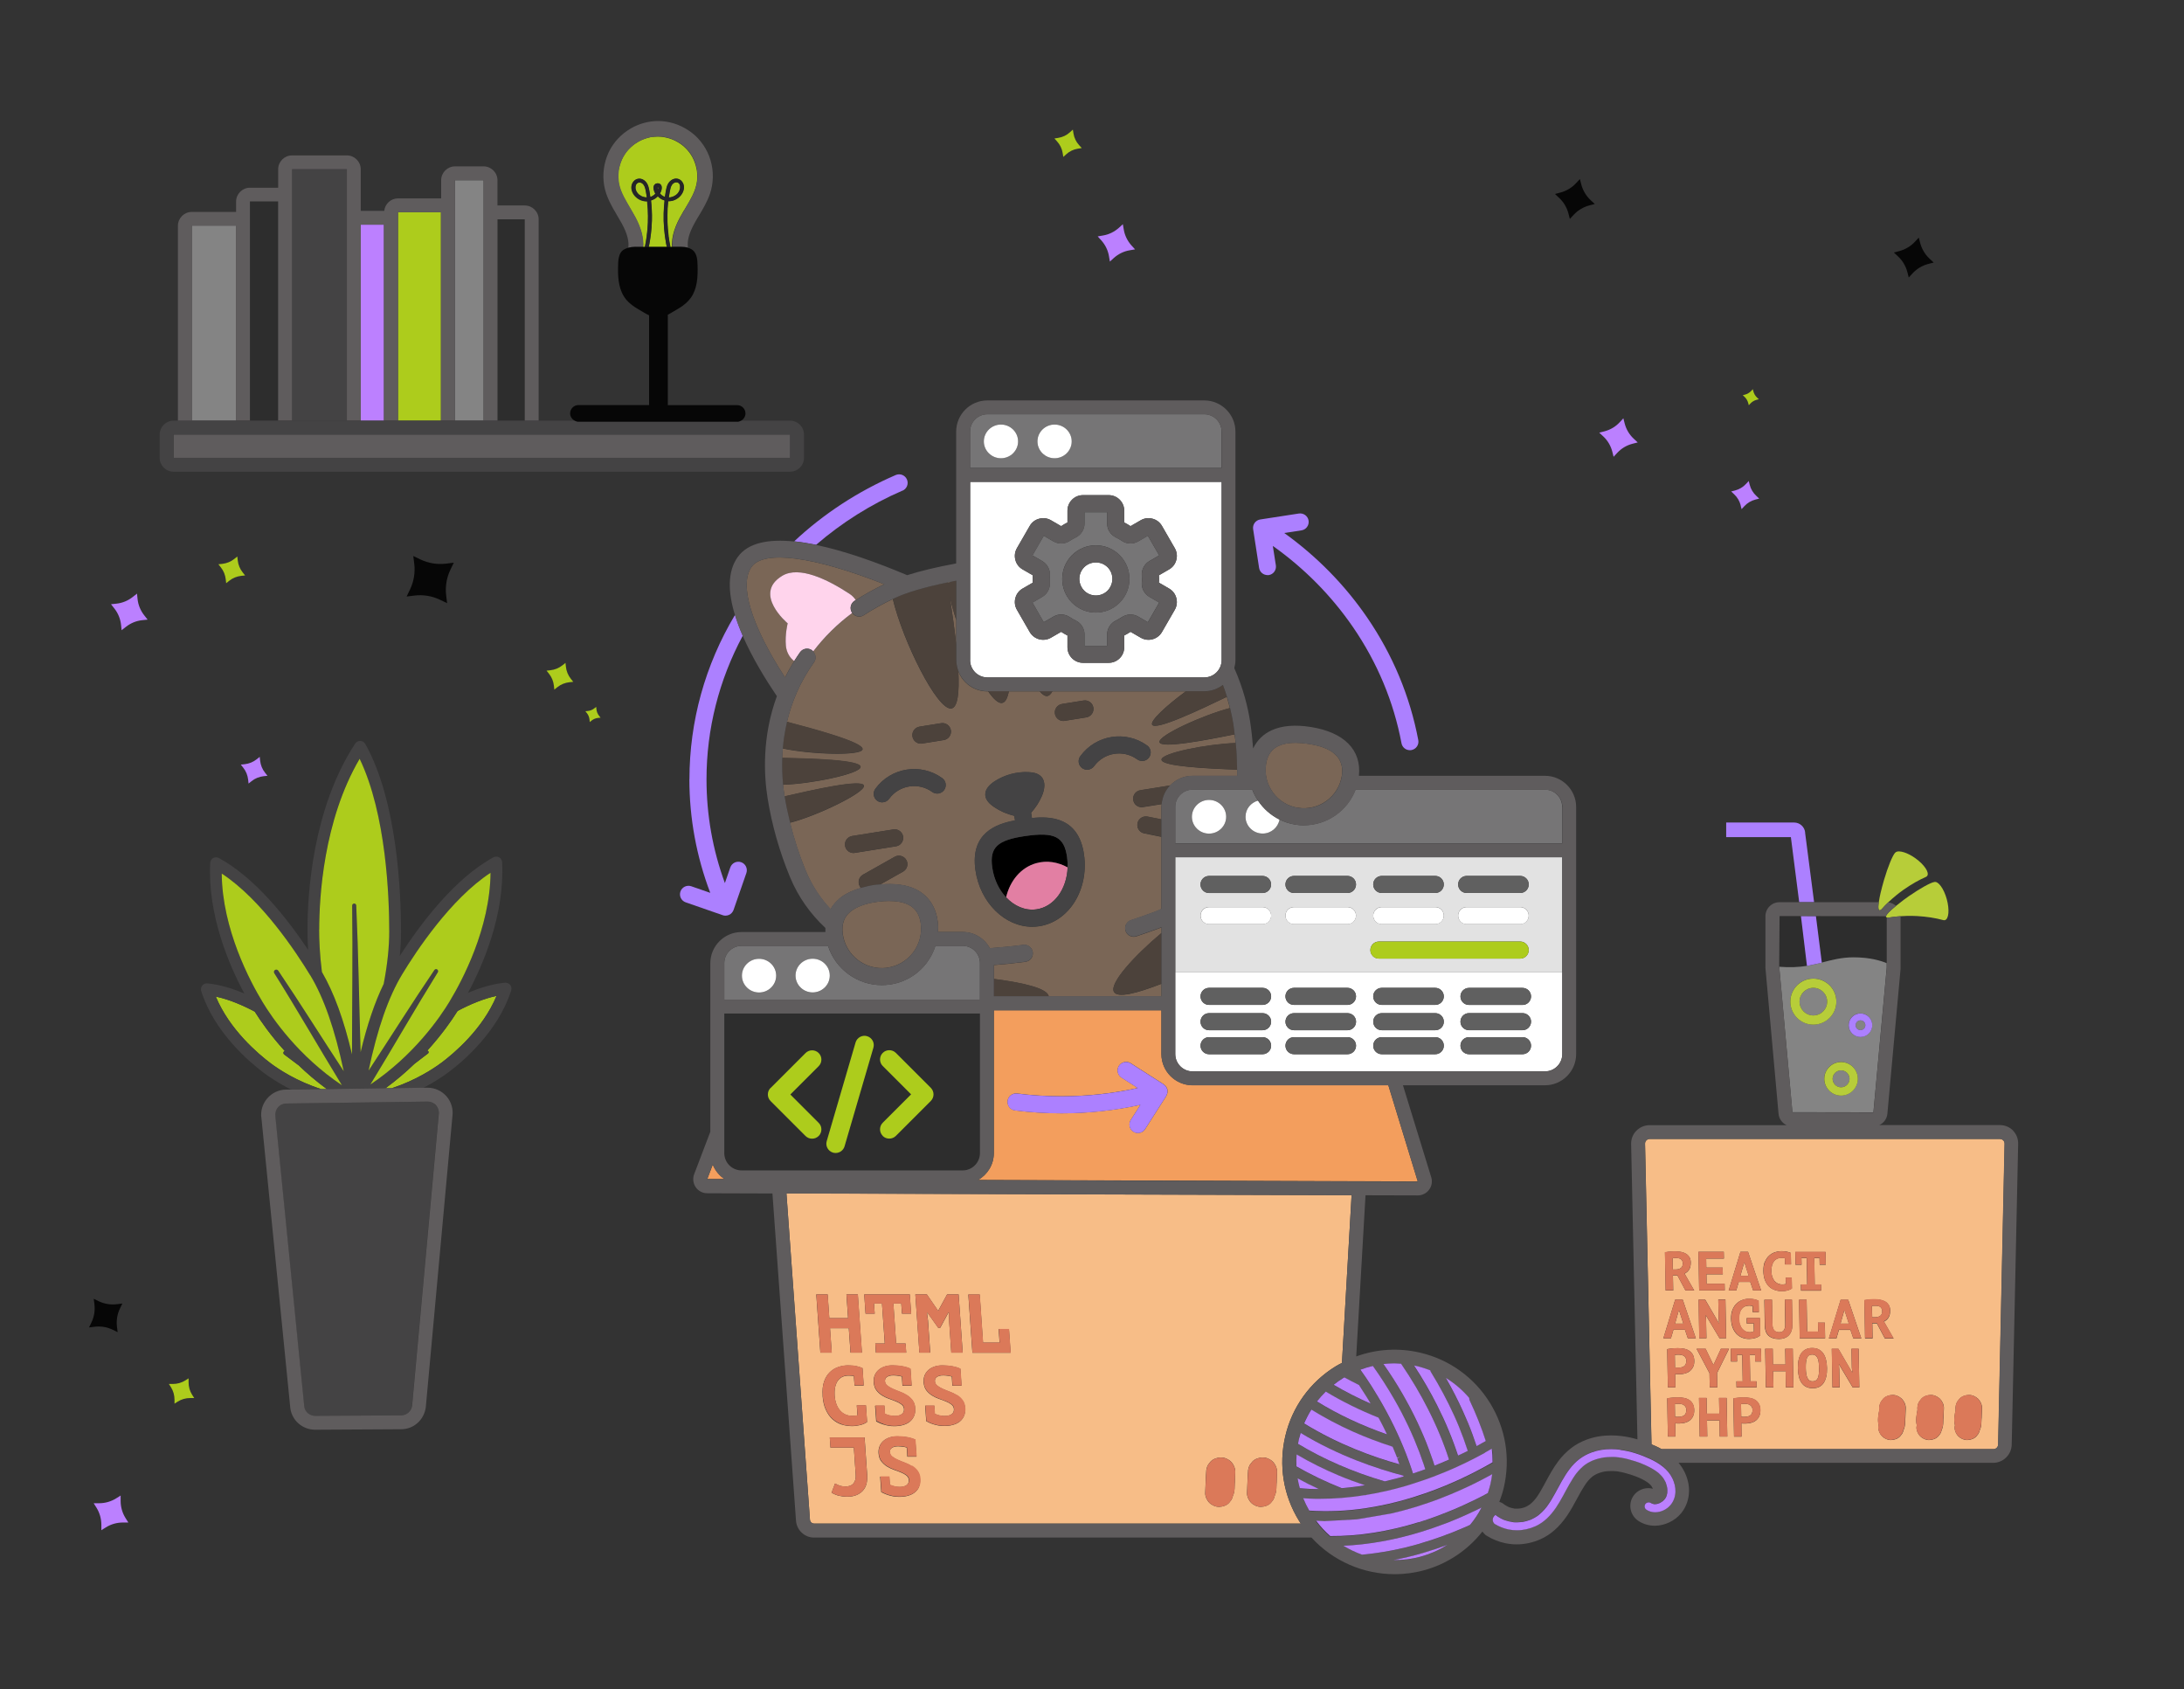 <?xml version="1.0" encoding="UTF-8"?>
<svg id="OBJECTS" xmlns="http://www.w3.org/2000/svg" viewBox="0 0 315 243.56">
  <rect x="0" y="0" width="315" height="243.56" fill="#333333" stroke="none"/>
  <defs>
    <style>
      .cls-1 {
        fill: #ac80ff;
      }

      .cls-1, .cls-2, .cls-3, .cls-4, .cls-5, .cls-6, .cls-7, .cls-8, .cls-9, .cls-10, .cls-11, .cls-12, .cls-13, .cls-14, .cls-15, .cls-16, .cls-17, .cls-18, .cls-19, .cls-20, .cls-21, .cls-22, .cls-23, .cls-24, .cls-25 {
        stroke-width: 0px;
      }

      .cls-2 {
        fill: #bc80ff;
      }

      .cls-3 {
        fill: #606060;
      }

      .cls-4 {
        stroke: #252527;
        stroke-linecap: round;
        stroke-linejoin: round;
      }

      .cls-4, .cls-15 {
        fill: none;
      }

      .cls-5 {
        fill: #060606;
      }

      .cls-6 {
        fill: #848484;
      }

      .cls-7 {
        fill: #b7cd39;
      }

      .cls-8 {
        fill: #f7bd87;
      }

      .cls-9 {
        fill: #f39e5d;
      }

      .cls-10 {
        fill: #e27fa3;
      }

      .cls-11 {
        fill: #4c423b;
      }

      .cls-12 {
        fill: #5f5c5d;
      }

      .cls-14 {
        fill: #bb80ff;
      }

      .cls-16 {
        fill: #2d2d2d;
      }

      .cls-17 {
        fill: #7a6656;
      }

      .cls-18 {
        fill: #fff;
      }

      .cls-19 {
        fill: #e2e2e2;
      }

      .cls-20 {
        fill: #adcc1c;
      }

      .cls-21 {
        fill: #252527;
      }

      .cls-22 {
        fill: #767576;
      }

      .cls-23 {
        fill: #db7959;
      }

      .cls-24 {
        fill: #ffd4ec;
      }

      .cls-25 {
        fill: #444344;
      }
    </style>
  </defs>
  <polygon class="cls-15" points="255.63 139.57 256.31 139.57 256.31 139.56 255.63 139.57"/>
  <path class="cls-15" d="m272.05,132.25s-.04-.06-.04-.1c0-.01,0-.02,0-.04h0s0,.03,0,.04c0,.04.02.07.05.1Z"/>
  <polygon class="cls-15" points="219.59 219.48 219.59 219.48 219.59 219.48 219.59 219.48"/>
  <path class="cls-20" d="m43.04,153.6c-.68-.52-1.36-1.03-2.05-1.54-.13-.09-.16-.28-.06-.41.03-.05.09-.07.14-.09-2.04-2.25-3.47-4.31-4.33-5.68-1.77-.94-3.73-1.77-5.62-2.17,2,4.8,6.15,8.29,7.94,9.64,1.15.86,3.73,2.57,7.26,3.7h.82c-1.52-1.12-2.89-2.29-4.09-3.46Z"/>
  <path class="cls-20" d="m63.67,153.25c1.8-1.35,5.94-4.83,7.95-9.64-1.89.4-3.85,1.23-5.62,2.17-.87,1.38-2.32,3.46-4.37,5.72.06.01.11.05.15.1.07.11.04.25-.06.32-.66.49-1.31,1.01-1.97,1.51-1.22,1.18-2.6,2.37-4.14,3.49h.91c3.47-1.15,6.02-2.83,7.15-3.68Z"/>
  <path class="cls-25" d="m72.83,141.71c-1.76.16-3.58.72-5.33,1.46,2.21-4.12,5.31-11.35,4.92-18.84-.02-.29-.18-.55-.43-.7-.25-.14-.56-.14-.82,0-5.61,3.04-10.55,9.62-13.51,14.22.12-1.23.18-2.4.18-3.53,0-5.38-.5-18.77-5.16-27.05-.15-.26-.42-.42-.71-.43-.3,0-.58.14-.74.38-6.21,9.48-6.88,21.91-6.88,26.81,0,.76.02,1.76.09,2.94-3-4.51-7.64-10.4-12.87-13.24-.26-.14-.57-.14-.82,0-.25.14-.42.41-.43.7-.39,7.49,2.71,14.72,4.92,18.84-1.75-.74-3.57-1.3-5.33-1.46-.28-.03-.56.09-.74.31-.18.22-.23.52-.15.79,1.88,5.95,6.94,10.23,9.03,11.8.76.57,2.11,1.49,3.92,2.4l4.36-.06c-3.53-1.13-6.11-2.84-7.26-3.7-1.8-1.35-5.94-4.83-7.94-9.64,1.89.4,3.85,1.23,5.62,2.17.86,1.37,2.3,3.43,4.33,5.68-.05.02-.1.04-.14.09-.1.13-.07.31.06.41.69.51,1.37,1.02,2.05,1.54,1.21,1.16,2.57,2.33,4.09,3.44l8.47-.12c1.54-1.13,2.92-2.31,4.14-3.49.66-.5,1.3-1.02,1.97-1.51.1-.07.13-.22.06-.32-.04-.05-.09-.09-.15-.1,2.06-2.26,3.51-4.34,4.37-5.72,1.77-.94,3.73-1.77,5.62-2.17-2,4.8-6.15,8.29-7.95,9.64-1.14.85-3.68,2.54-7.15,3.67l4.56-.06c1.66-.86,2.9-1.71,3.62-2.25,2.09-1.56,7.15-5.85,9.03-11.8.09-.27.03-.57-.15-.79-.18-.22-.46-.34-.74-.31Zm-32.71-1.74c-.1-.15-.31-.19-.46-.1-.16.1-.21.31-.11.47,3.33,5.33,6.46,10.79,9.76,16.16-6.28-4.22-10.03-9.67-11.44-11.99-1.81-2.99-5.83-10.53-5.9-18.54,5.76,3.76,10.78,11.39,12.75,14.65,1.97,3.25,3.56,7.81,4.84,13.86-3.16-4.82-6.22-9.72-9.45-14.51Zm15.21,1.91c-1.29,2.67-2.39,5.9-3.33,9.85-.22-7.04-.31-14.1-.63-21.16,0-.16-.14-.28-.3-.28-.16,0-.29.14-.29.3.11,7.15-.02,14.3-.02,21.46-1.18-5.01-2.6-8.87-4.34-11.89-.32-2.62-.4-4.75-.4-6.12,0-4.54.59-15.71,5.83-24.63,3.84,7.98,4.27,19.95,4.27,24.91,0,2.26-.27,4.77-.8,7.55Zm7.81-1.67c.08-.13.05-.31-.09-.4-.14-.09-.32-.06-.41.08-3.24,4.79-6.32,9.69-9.49,14.51,1.28-6.05,2.87-10.62,4.84-13.88,1.98-3.26,7-10.89,12.75-14.65-.07,8.02-4.09,15.56-5.9,18.54-1.41,2.33-5.16,7.78-11.44,12,3.28-5.39,6.4-10.85,9.73-16.19Z"/>
  <path class="cls-20" d="m46.03,134.04c0,1.37.07,3.5.4,6.12,1.75,3.02,3.16,6.88,4.34,11.89,0-7.16.12-14.31.02-21.46,0-.16.13-.29.29-.3.16,0,.29.12.3.28.32,7.05.41,14.11.63,21.16.94-3.95,2.04-7.19,3.33-9.85.53-2.78.8-5.3.8-7.55,0-4.96-.43-16.93-4.27-24.91-5.24,8.92-5.83,20.09-5.83,24.63Z"/>
  <path class="cls-20" d="m44.73,140.62c-1.98-3.26-7-10.89-12.75-14.65.07,8.02,4.09,15.56,5.9,18.54,1.41,2.33,5.15,7.78,11.44,11.99-3.29-5.38-6.42-10.84-9.76-16.16-.1-.16-.05-.37.11-.47.16-.1.36-.05.46.1,3.23,4.79,6.29,9.69,9.45,14.51-1.28-6.04-2.87-10.61-4.84-13.86Z"/>
  <path class="cls-20" d="m64.85,144.4c1.81-2.99,5.83-10.53,5.9-18.54-5.76,3.76-10.78,11.39-12.75,14.65-1.97,3.26-3.57,7.83-4.84,13.88,3.17-4.82,6.24-9.72,9.49-14.51.09-.14.28-.17.41-.08.13.09.17.27.09.4-3.32,5.34-6.44,10.8-9.73,16.19,6.29-4.22,10.04-9.67,11.44-12Z"/>
  <path class="cls-25" d="m41.27,159.13c-.47,0-.91.22-1.21.57-.3.36-.43.83-.36,1.3l4.17,41.87c.12.73.79,1.3,1.58,1.3l12.39-.07c.8,0,1.47-.58,1.58-1.38l3.84-41.97c.08-.52-.06-1-.38-1.35-.31-.35-.75-.55-1.21-.55h-.04l-20.38.28Z"/>
  <path class="cls-12" d="m56.51,156.92h-.91s-8.47.13-8.47.13h-.82s-4.36.07-4.36.07h-.71c-1.05.02-2.04.49-2.72,1.3-.68.8-.97,1.86-.81,2.84l4.17,41.87c.28,1.76,1.78,3.04,3.59,3.04l12.38-.07c1.8,0,3.29-1.31,3.56-3.14l3.84-41.97c.15-1.05-.16-2.11-.86-2.91-.69-.78-1.68-1.23-2.72-1.23h-.62s-4.56.07-4.56.07Zm5.18,1.93c.46,0,.91.2,1.21.55.31.36.45.83.38,1.35l-3.84,41.97c-.12.79-.78,1.37-1.58,1.38l-12.39.07c-.8,0-1.47-.57-1.58-1.3l-4.17-41.87c-.07-.46.06-.94.36-1.3.3-.36.74-.57,1.21-.57l20.38-.28h.04Z"/>
  <path class="cls-16" d="m260.62,139.28l-.87-7.19h-3.09s-.05,7.32-.05,7.32c1.6.13,2.89.05,4.02-.13Z"/>
  <path class="cls-16" d="m272.05,132.25s-.04-.06-.05-.1c0-.01,0-.02,0-.04l-10.09-.02.85,6.73c1.45-.37,2.81-.75,4.58-.75,2.33,0,3.91.48,4.77.84v-6.63s-.05-.02-.07-.04Z"/>
  <path class="cls-25" d="m262.75,138.83l-2.06.45c.74-.12,1.41-.28,2.06-.45Z"/>
  <circle class="cls-6" cx="265.54" cy="155.57" r="1.22"/>
  <path class="cls-6" d="m268.34,148.54c.39,0,.7-.31.7-.7s-.31-.7-.7-.7-.7.31-.7.7.31.7.7.7Z"/>
  <path class="cls-6" d="m262.76,138.82h0s-.01,0-.01,0c-.65.16-1.32.32-2.06.45h-.07s0,.01,0,.01c-1.12.18-2.42.26-4.02.13v.14s-.29,0-.29,0h0s.32,0,.32,0l1.89,20.83,11.68.02,1.92-20.87v-.64c-.86-.36-2.44-.84-4.77-.84-1.77,0-3.13.38-4.58.75Zm-4.54,5.61c0-1.83,1.49-3.32,3.32-3.32s3.32,1.49,3.32,3.32-1.49,3.32-3.32,3.32-3.32-1.49-3.32-3.32Zm7.31,13.55c-1.33,0-2.42-1.09-2.42-2.42s1.09-2.42,2.42-2.42,2.42,1.09,2.42,2.42-1.09,2.42-2.42,2.42Zm4.5-10.15c0,.94-.76,1.7-1.7,1.7s-1.7-.76-1.7-1.7.76-1.7,1.7-1.7,1.7.76,1.7,1.7Z"/>
  <path class="cls-6" d="m261.54,142.45c-1.1,0-1.99.89-1.99,1.99s.89,1.99,1.99,1.99,1.99-.89,1.99-1.99-.89-1.99-1.99-1.99Z"/>
  <path class="cls-7" d="m264.86,144.44c0-1.83-1.49-3.32-3.32-3.32s-3.32,1.49-3.32,3.32,1.49,3.32,3.32,3.32,3.32-1.49,3.32-3.32Zm-3.32,1.99c-1.1,0-1.99-.89-1.99-1.99s.89-1.99,1.99-1.99,1.99.89,1.99,1.99-.89,1.99-1.99,1.99Z"/>
  <path class="cls-1" d="m260.36,120.06c-.07-.82-.77-1.45-1.59-1.45h-9.8v2.11h9.33l1.2,9.38h2.15l-1.3-10.03Z"/>
  <polygon class="cls-1" points="260.62 139.29 260.69 139.27 262.75 138.83 262.76 138.83 262.76 138.82 261.91 132.1 259.75 132.09 260.62 139.28 260.62 139.29"/>
  <path class="cls-1" d="m266.64,147.84c0,.94.76,1.7,1.7,1.7s1.7-.76,1.7-1.7-.76-1.7-1.7-1.7-1.7.76-1.7,1.7Zm1.7-.7c.39,0,.7.31.7.7s-.31.7-.7.7-.7-.31-.7-.7.31-.7.7-.7Z"/>
  <path class="cls-7" d="m265.54,153.15c-1.33,0-2.42,1.09-2.42,2.42s1.09,2.42,2.42,2.42,2.42-1.09,2.42-2.42-1.09-2.42-2.42-2.42Zm0,3.64c-.67,0-1.22-.55-1.22-1.22s.55-1.22,1.22-1.22,1.22.55,1.22,1.22-.55,1.22-1.22,1.22Z"/>
  <path class="cls-7" d="m272.01,132.07s0,.03,0,.04c0,.01,0,.03,0,.04,0,.04.02.07.04.1.02.02.04.03.07.04.02,0,.03.02.06.02h.19s.1,0,.15-.01c.49-.09,1.03-.14,1.6-.18.33-.02.67-.04,1.03-.05.45,0,.92,0,1.4.03,1.36.08,2.62.28,3.68.57.1.03.19.04.28.02.57-.16.69-1.52.27-3.04h0c-.42-1.52-1.23-2.62-1.8-2.46h0c-.55.09-2.03.91-3.68,2.05-.21.15-.42.29-.61.44-.1.07-.19.14-.28.21-.34.26-.65.5-.93.73-.45.37-.82.7-1.07.96-.2.21-.33.39-.36.5Z"/>
  <path class="cls-7" d="m270.95,131.15s.03.05.05.06c.06.06.15.08.23.02l.16-.12c.28-.33.6-.66.96-1,.34-.32.7-.64,1.09-.96.34-.28.69-.55,1.07-.82h0s.1-.06.15-.1c1.07-.75,2.14-1.35,3.1-1.77.08-.03.15-.08.2-.15.35-.48-.41-1.62-1.69-2.54-.56-.4-1.12-.69-1.61-.85-.55-.18-1.01-.2-1.24-.02-.02.01-.05.03-.07.06,0,0-.01,0-.02.01,0,0,0,0,0,0-.37.41-1.02,1.97-1.59,3.9-.2.68-.37,1.34-.51,1.92-.11.48-.19.91-.24,1.27-.08.53-.09.91-.02,1.06Z"/>
  <rect class="cls-12" x="25.03" y="62.66" width="88.94" height="3.36"/>
  <rect class="cls-16" x="71.75" y="31.63" width="3.94" height="29.04"/>
  <polygon class="cls-6" points="69.75 25.99 65.63 25.99 65.63 60.66 69.75 60.66 69.75 31.63 69.75 25.99"/>
  <rect class="cls-20" x="57.4" y="30.6" width="6.2" height="30.06"/>
  <rect class="cls-2" x="52.03" y="32.4" width="3.35" height="28.27"/>
  <path class="cls-25" d="m50.03,32.37v-7.97h-7.91v36.27h7.91v-28.27s0-.02,0-.03Z"/>
  <rect class="cls-16" x="36.05" y="29.05" width="4.07" height="31.62"/>
  <rect class="cls-6" x="27.66" y="32.53" width="6.37" height="28.13"/>
  <path class="cls-12" d="m27.66,60.66v-28.13h6.37v28.13h2.02v-31.62h4.07v31.62h2V24.39h7.91v7.97s0,.02,0,.03v28.27h2v-28.27h3.35v28.27h2.02v-30.06h6.2v30.06h2.03V25.99h4.12v34.68h2v-29.04h3.94v29.04h2v-29.04c0-1.1-.9-2-2-2h-3.94v-3.64c0-1.1-.9-2-2-2h-4.12c-1.1,0-2,.9-2,2v2.62s-.02,0-.03,0h-6.2c-1.03,0-1.88.79-1.98,1.8-.01,0-.03,0-.04,0h-3.35v-6c0-1.1-.9-2-2-2h-7.91c-1.1,0-2,.9-2,2v2.66h-4.07c-1.1,0-2,.9-2,2v1.49s-.01,0-.02,0h-6.37c-1.1,0-2,.9-2,2v28.13h2Z"/>
  <path class="cls-25" d="m113.96,68.02c1.1,0,2-.9,2-2v-3.36c0-1.1-.9-2-2-2h-7.09c-.17.09-.35.15-.55.15h-22.88c-.2,0-.39-.06-.55-.15H25.03c-1.1,0-2,.9-2,2v3.36c0,1.1.9,2,2,2h88.94Zm-88.94-5.36h88.94v3.36H25.03v-3.36Z"/>
  <path class="cls-1" d="m99.43,112.37c0,5.63,1.02,11.14,3.01,16.38l-2.74-.95c-.64-.22-1.34.12-1.56.76-.22.64.12,1.34.76,1.56l5.33,1.85c.13.05.27.07.4.07.18,0,.37-.04.54-.12.29-.14.52-.4.63-.7l1.85-5.33c.22-.64-.12-1.34-.76-1.56-.64-.22-1.34.12-1.56.76l-.78,2.25c-1.76-4.8-2.65-9.82-2.65-14.96,0-7.25,1.8-14.32,5.23-20.71-.44-1-.81-2.01-1.12-3-4.31,7.21-6.57,15.34-6.57,23.71Z"/>
  <path class="cls-1" d="m130.17,70.76c.62-.27.91-.99.64-1.62-.27-.62-.99-.91-1.62-.64-5.46,2.36-10.41,5.6-14.64,9.56,1.01.1,2.07.28,3.16.5,3.69-3.18,7.87-5.83,12.45-7.81Z"/>
  <path class="cls-17" d="m137.92,92.99v-3.56c-.38-1.19-.7-2.36-.94-3.43.33,2.17.69,4.64.94,6.99Z"/>
  <path class="cls-17" d="m121.04,129.61c.81-.69,1.88-1.2,3.15-1.56-.07-.07-.14-.16-.19-.25-.33-.59-.12-1.34.47-1.67l4.58-2.58c.59-.33,1.34-.12,1.67.47.33.59.12,1.34-.47,1.67l-3.3,1.86c2.03-.18,3.76.03,5.11.68,1.81.88,2.92,2.5,3.19,4.68.06.5.07,1,.05,1.49h3.55c1.69,0,3.15.95,3.92,2.34,1.61-.12,3.22-.27,4.81-.48.68-.09,1.29.38,1.38,1.06.09.67-.38,1.29-1.06,1.38-1.51.2-3.03.35-4.55.47v2c4.21.55,7.75,1.35,7.91,2.52h16.26v-1.82c-3.5,1.36-6.39,2.13-6.87,1.13-.6-1.24,2.88-5.1,6.87-8.45v-.81c-.08.03-.16.07-.25.1-1.11.42-2.25.81-3.37,1.19-.13.04-.26.06-.39.06-.52,0-1-.33-1.17-.84-.21-.64.14-1.34.78-1.55,1.09-.36,2.2-.75,3.28-1.15.38-.14.75-.3,1.11-.46v-10.41l-2.48-.5c-.67-.13-1.1-.78-.97-1.45s.78-1.1,1.45-.97l2,.4v-1.77c0-.15.03-.28.04-.43l-2.7.43c-.07.01-.13.02-.19.02-.59,0-1.12-.43-1.21-1.04-.11-.67.35-1.3,1.02-1.41l4.3-.69c.82-.85,1.96-1.39,3.23-1.39h6.43c0-.3,0-.59,0-.89-4.23-.15-10.94-.47-10.91-1.45.03-.95,6.65-2.25,10.7-2.38-.04-.42-.11-.84-.16-1.26-4.16.85-10.63,2.08-10.83,1.12-.2-.96,6.28-3.9,10.16-4.91-.13-.52-.28-1.06-.45-1.62-3.77,1.82-10.33,4.94-10.78,4.01-.29-.6,2.16-2.82,4.86-4.8h-19.24c-.23.43-.5.68-.81.68-.31,0-.66-.25-1.01-.68h-4.46c-.19,1-.51,1.62-1,1.68-.53.06-1.22-.59-1.98-1.68h-.12c-1.91,0-3.53-1.2-4.18-2.88.14,2.98-.07,5.2-1,5.35-2.03.32-6.99-9.67-8.45-15.78-1.49.71-2.9,1.49-4.19,2.33-.21.14-.44.2-.67.2-.38,0-.75-.18-.99-.51-2.15,1.58-4.04,3.46-5.64,5.56.39.42.46,1.05.12,1.54-2.05,2.86-3.24,5.81-3.9,8.59,4.03,1.06,11.16,2.98,10.9,3.98-.25.96-7.64.71-11.51-.15-.04.47-.07.92-.08,1.37,4.2.09,11.33.29,11.31,1.3-.02.99-7.22,2.47-11.19,2.56.06.57.13,1.1.2,1.57,0,.04.02.08.02.12,4.07-.94,11.21-2.55,11.45-1.55.23,1-6.88,4.4-10.63,5.34-.02-.03-.03-.06-.05-.08.58,2.37,1.34,4.72,2.29,7.02.86,2.08,2.09,3.95,3.58,5.54.32-.54.72-1.04,1.23-1.47Zm44.42-22.1c.55.4.67,1.17.27,1.72-.4.55-1.17.67-1.72.27-1.99-1.44-4.77-1-6.21.99-.24.33-.62.51-1,.51-.25,0-.5-.08-.72-.23-.55-.4-.67-1.17-.27-1.72,2.24-3.08,6.56-3.77,9.64-1.54Zm-12.29-5.99l3.12-.5c.67-.11,1.3.35,1.41,1.02.11.67-.35,1.3-1.02,1.41l-3.12.5c-.07.01-.13.02-.19.02-.59,0-1.12-.43-1.21-1.04-.11-.67.35-1.3,1.02-1.41Zm-6.77,16.79l-.11-.66c-1.05-.25-2.03-.67-2.9-1.26-.62-.42-1.24-1-1.28-1.75-.04-.83.65-1.51,1.35-1.97,1.44-.93,3.17-1.4,4.89-1.32.68.03,1.41.17,1.86.68.65.73.45,1.87.06,2.77-.38.88-.91,1.69-1.55,2.4l.12.77c2.73-.28,6.75-.09,7.51,5.27.72,5.09-2.2,9.72-6.52,10.34-.32.04-.64.07-.95.07-3.95,0-7.52-3.47-8.19-8.18-.76-5.34,3.01-6.65,5.71-7.15Zm-13.78-13.52l3.12-.5c.67-.11,1.3.35,1.41,1.02.11.67-.35,1.3-1.02,1.41l-3.12.5c-.07.01-.13.02-.19.02-.59,0-1.12-.43-1.21-1.04-.11-.67.35-1.3,1.02-1.41Zm-6.37,8.96c2.24-3.08,6.56-3.77,9.65-1.54.55.4.67,1.17.27,1.72-.4.55-1.17.67-1.72.27-1.98-1.44-4.77-1-6.21.99-.24.33-.62.51-1,.51-.25,0-.5-.08-.72-.23-.55-.4-.67-1.17-.27-1.72Zm-3.35,6.81l5.95-.95c.67-.11,1.3.35,1.41,1.02.11.67-.35,1.3-1.02,1.41l-5.95.95c-.07.01-.13.02-.19.02-.59,0-1.12-.43-1.21-1.04-.11-.67.35-1.3,1.02-1.41Z"/>
  <path class="cls-17" d="m137.49,83.82c-.29.06-.55.11-.83.17,0,.03.01.07.02.11.27-.1.54-.18.81-.28Z"/>
  <path class="cls-17" d="m113.36,93.12c-.16-1.66.26-3.23.26-3.23,0,0-5.09-4.25-.8-6.85,2.46-1.49,6.61.55,9.69,2.57.38.25.69.56.93.92,1.27-.82,2.65-1.59,4.1-2.28-10.12-3.99-17.34-4.98-19.13-2.52-1.86,2.56-.06,8.46,4.81,15.96.39-.79.83-1.57,1.33-2.36-.64-.5-1.1-1.26-1.19-2.21Z"/>
  <path class="cls-11" d="m137.23,102.14c.94-.15,1.15-2.36,1-5.35-.2-.5-.31-1.05-.31-1.62v-2.19c-.25-2.35-.61-4.82-.94-6.99.24,1.07.56,2.24.94,3.43v-5.69c-.14.03-.29.05-.43.08-.27.09-.55.17-.81.28,0-.03-.01-.07-.02-.11-3.29.68-5.86,1.43-7.62,2.25-.09.04-.17.09-.26.13,1.46,6.11,6.42,16.1,8.45,15.78Z"/>
  <path class="cls-11" d="m143.34,141.15v2.52h7.91c-.16-1.17-3.7-1.97-7.91-2.52Z"/>
  <path class="cls-11" d="m160.64,142.98c.48,1,3.37.23,6.87-1.13v-7.32c-3.99,3.35-7.47,7.21-6.87,8.45Z"/>
  <path class="cls-11" d="m166.18,104.48c.45.92,7.01-2.19,10.78-4.01-.17-.55-.36-1.11-.58-1.69-.75.56-1.67.91-2.68.91h-2.65c-2.7,1.98-5.15,4.2-4.86,4.8Z"/>
  <path class="cls-11" d="m167.24,107c.2.96,6.67-.28,10.83-1.12-.06-.5-.11-1-.19-1.49-.11-.68-.26-1.46-.47-2.3-3.88,1.01-10.36,3.96-10.16,4.91Z"/>
  <path class="cls-11" d="m167.53,109.52c-.03.99,6.67,1.3,10.91,1.45-.02-1.29-.08-2.57-.2-3.84-4.05.13-10.67,1.43-10.7,2.38Z"/>
  <path class="cls-11" d="m124.61,113.27c-.23-1-7.38.61-11.45,1.55.2,1.24.47,2.47.77,3.7.02.03.03.06.05.08,3.75-.93,10.86-4.33,10.63-5.34Z"/>
  <path class="cls-11" d="m124.13,110.57c.02-1.02-7.11-1.22-11.31-1.3-.05,1.43.01,2.73.12,3.86,3.97-.09,11.17-1.56,11.19-2.56Z"/>
  <path class="cls-11" d="m124.41,108.05c.26-1-6.87-2.92-10.9-3.98-.31,1.33-.51,2.61-.61,3.83,3.87.85,11.26,1.11,11.51.15Z"/>
  <path class="cls-11" d="m144.51,101.35c.49-.05.81-.68,1-1.68h-2.98c.76,1.09,1.45,1.74,1.98,1.68Z"/>
  <path class="cls-11" d="m150.99,100.35c.31,0,.58-.25.81-.68h-1.83c.36.43.7.68,1.01.68Z"/>
  <path class="cls-24" d="m122.92,88.39s-.03-.03-.04-.04c-.37-.57-.21-1.33.35-1.7.06-.04.13-.08.2-.12-.23-.35-.54-.67-.93-.92-3.08-2.02-7.23-4.07-9.69-2.57-4.29,2.6.8,6.85.8,6.85,0,0-.41,1.57-.26,3.23.09.95.55,1.71,1.19,2.21.27-.43.55-.85.85-1.28.4-.55,1.16-.68,1.72-.28.07.05.11.12.17.18,1.6-2.1,3.49-3.97,5.64-5.56Z"/>
  <path class="cls-11" d="m163.45,115.34c.1.61.62,1.04,1.21,1.04.06,0,.13,0,.19-.02l2.7-.43c.1-1.04.54-1.97,1.22-2.68l-4.3.69c-.67.11-1.13.74-1.02,1.41Z"/>
  <path class="cls-11" d="m164.06,118.7c-.13.67.3,1.31.97,1.45l2.48.5v-2.51l-2-.4c-.67-.13-1.31.3-1.45.97Z"/>
  <path class="cls-11" d="m123.09,123c.06,0,.13,0,.19-.02l5.95-.95c.67-.11,1.13-.74,1.02-1.41-.11-.67-.74-1.13-1.41-1.02l-5.95.95c-.67.11-1.13.74-1.02,1.41.1.6.62,1.04,1.21,1.04Z"/>
  <path class="cls-11" d="m130.72,124.01c-.33-.59-1.08-.8-1.67-.47l-4.58,2.58c-.59.33-.8,1.08-.47,1.67.05.09.12.18.19.25.68-.2,1.4-.36,2.2-.46.2-.02.38-.02.57-.04l3.3-1.86c.59-.33.8-1.08.47-1.67Z"/>
  <path class="cls-11" d="m153.36,103.96c.06,0,.13,0,.19-.02l3.12-.5c.67-.11,1.13-.74,1.02-1.41-.11-.67-.74-1.13-1.41-1.02l-3.12.5c-.67.11-1.13.74-1.02,1.41.1.6.62,1.04,1.21,1.04Z"/>
  <path class="cls-11" d="m132.81,107.23c.06,0,.13,0,.19-.02l3.12-.5c.67-.11,1.13-.74,1.02-1.41-.11-.67-.74-1.13-1.41-1.02l-3.12.5c-.67.11-1.13.74-1.02,1.41.1.6.62,1.04,1.21,1.04Z"/>
  <path class="cls-13" d="m145.11,129.4c.57-2.39,2.13-4.3,4.35-4.92,1.53-.43,3.12-.17,4.52.61.02-.49,0-.99-.08-1.51-.41-2.91-1.8-3.62-5.93-3.03-4.13.59-5.27,1.65-4.85,4.56.24,1.72.98,3.21,1.99,4.29Z"/>
  <path class="cls-10" d="m149.46,124.47c-2.22.62-3.78,2.53-4.35,4.92,1.19,1.27,2.76,1.96,4.37,1.74,2.57-.36,4.4-2.94,4.51-6.05-1.41-.77-2.99-1.04-4.52-.61Z"/>
  <path class="cls-25" d="m148.87,133.63c.31,0,.63-.02.95-.07,4.32-.61,7.24-5.25,6.52-10.34-.76-5.37-4.79-5.56-7.51-5.27l-.12-.77c.64-.71,1.17-1.52,1.55-2.4.39-.9.6-2.04-.06-2.77-.45-.51-1.18-.65-1.86-.68-1.71-.08-3.45.39-4.89,1.32-.7.45-1.39,1.13-1.35,1.97.04.75.65,1.33,1.28,1.75.87.59,1.85,1.01,2.9,1.26l.11.66c-2.69.49-6.47,1.8-5.71,7.15.67,4.71,4.23,8.18,8.19,8.18Zm-.9-13.09c4.13-.59,5.52.12,5.93,3.03.07.51.09,1.02.08,1.51-.11,3.11-1.94,5.69-4.51,6.05-1.61.23-3.18-.46-4.37-1.74-1.01-1.08-1.74-2.57-1.99-4.29-.41-2.91.72-3.98,4.85-4.56Z"/>
  <path class="cls-25" d="m127.24,115.7c.38,0,.76-.18,1-.51,1.44-1.99,4.23-2.43,6.21-.99.55.4,1.32.28,1.72-.27.4-.55.28-1.32-.27-1.72-3.08-2.24-7.41-1.55-9.65,1.54-.4.55-.28,1.32.27,1.72.22.16.47.23.72.23Z"/>
  <path class="cls-25" d="m155.81,109.04c-.4.55-.28,1.32.27,1.72.22.16.47.23.72.23.38,0,.76-.18,1-.51,1.44-1.98,4.23-2.43,6.21-.99.55.4,1.32.28,1.72-.27.4-.55.28-1.32-.27-1.72-3.08-2.24-7.41-1.55-9.64,1.54Z"/>
  <path class="cls-8" d="m187.37,219.32c-2.28-3.68-2.98-8.02-1.99-12.23.99-4.21,3.56-7.78,7.24-10.05.3-.19.62-.35.93-.51l1.39-24.18-81.51-.26,3.39,47.05c.02.31.29.56.6.56h70.2c-.08-.13-.17-.25-.25-.38Zm-53.69-32.66l1.6,2.33h.05l1.27-2.33h1.66l.59,8.4h-1.64l-.31-4.48-.03-1.31h-.07l-1.19,2.2h-.29l-1.56-2.2h-.06l.15,1.18.32,4.61h-1.56l-.59-8.4h1.67Zm-2.46,0l.19,2.77h-1.32l-.1-1.45h-1.14l.4,5.76h1.36l.09,1.32h-4.37l-.09-1.32h1.37l-.4-5.76h-1.15l.1,1.45h-1.32l-.19-2.77h6.58Zm-13.49,0h1.64l.24,3.42h2.71l-.24-3.42h1.64l.59,8.4h-1.64l-.25-3.52h-2.71l.25,3.52h-1.64l-.59-8.4Zm.92,14.6c-.06-.82.02-1.51.22-2.07.2-.56.49-1,.85-1.34.36-.34.77-.58,1.23-.73.46-.15.92-.22,1.38-.22.48,0,.89.04,1.23.12s.62.17.84.28l.17,2.5h-1.32l-.1-1.37c-.25-.04-.51-.06-.77-.06-.31,0-.6.06-.86.17-.26.12-.48.29-.66.54-.18.24-.32.54-.4.91-.09.36-.11.79-.08,1.29.03.43.11.83.24,1.18.13.36.3.66.52.92.22.26.48.46.77.59.3.14.63.21,1,.21.26,0,.52-.02.76-.07l-.1-1.45h1.32l.17,2.4c-.24.18-.56.33-.95.43-.39.1-.79.16-1.21.16-.53,0-1.04-.08-1.52-.23-.49-.16-.92-.41-1.31-.76s-.7-.8-.96-1.36c-.26-.55-.41-1.23-.47-2.02Zm6.33,12.66c-.09.4-.27.76-.56,1.07-.18.19-.37.34-.59.46-.21.11-.42.2-.62.25-.2.06-.4.09-.58.11-.18.02-.33.02-.45.02-.38,0-.76-.04-1.13-.13-.37-.08-.74-.23-1.11-.45l.5-1.32c.32.17.59.29.81.35.22.06.48.08.77.08.18,0,.36-.03.56-.1.2-.07.37-.18.51-.34.26-.3.37-.73.33-1.27l-.27-3.9h-3.37l-.1-1.46h5.02l.37,5.35c.03.46,0,.88-.08,1.28Zm1.25-11.21h1.32l.08,1.19.07.02c.19.08.4.15.62.2.22.05.46.08.71.08.45,0,.79-.09,1.03-.27s.34-.42.32-.73c-.02-.27-.14-.49-.35-.66-.22-.17-.48-.32-.79-.44-.31-.13-.65-.26-1.01-.38-.36-.13-.7-.29-1.02-.49-.31-.2-.58-.44-.81-.74-.22-.29-.35-.68-.39-1.15-.02-.36.02-.69.14-.99.12-.3.3-.56.53-.77.24-.22.53-.38.87-.5s.73-.18,1.16-.18c.49,0,.97.04,1.45.13.48.09.86.21,1.15.36l.17,2.44h-1.32l-.09-1.33s-.05,0-.07-.01c-.18-.05-.37-.08-.58-.11-.21-.03-.41-.04-.61-.04-.38,0-.68.08-.89.23-.21.15-.3.36-.29.61.02.26.13.48.35.65.22.17.48.32.79.46.31.14.65.27,1.01.41.37.14.71.3,1.02.5.31.2.58.44.81.74.23.3.35.67.38,1.12.03.43-.02.81-.16,1.13-.14.32-.34.6-.61.82-.27.22-.6.38-.99.49-.38.11-.8.16-1.26.16-.3,0-.59-.02-.85-.07-.26-.05-.51-.11-.73-.18-.23-.07-.42-.15-.6-.23-.17-.08-.31-.15-.42-.21l-.16-2.23Zm6.34,11.67c-.14.32-.34.6-.62.82-.27.22-.6.38-.99.49-.38.11-.8.16-1.26.16-.3,0-.59-.02-.85-.07-.26-.05-.51-.11-.73-.18-.23-.07-.42-.15-.6-.23-.17-.08-.31-.15-.42-.2l-.16-2.23h1.32l.08,1.19.07.02c.19.08.4.15.62.2.22.05.46.08.71.08.45,0,.79-.09,1.02-.27.24-.18.34-.42.32-.73-.02-.27-.14-.49-.35-.66-.22-.17-.48-.32-.79-.44-.31-.13-.65-.26-1.01-.38-.36-.13-.7-.29-1.02-.49-.31-.2-.58-.44-.81-.74-.23-.29-.35-.68-.39-1.15-.03-.36.02-.69.14-.99.12-.3.3-.56.53-.77.24-.22.53-.38.87-.5.34-.12.73-.18,1.16-.18.49,0,.97.04,1.45.13.48.09.86.21,1.15.36l.17,2.44h-1.32l-.09-1.33s-.05,0-.07-.01c-.18-.05-.37-.09-.58-.11s-.41-.04-.61-.04c-.38,0-.68.08-.89.23-.21.15-.3.36-.29.61.02.26.13.48.35.65.22.17.48.32.79.46.31.14.65.27,1.01.41.37.14.71.3,1.02.5.31.2.58.44.81.74.23.3.35.67.38,1.12.03.43-.02.81-.16,1.13Zm6.48-10.22c-.14.32-.34.6-.61.82-.27.22-.6.38-.99.49-.38.11-.8.16-1.26.16-.3,0-.59-.02-.85-.07-.26-.05-.51-.11-.73-.18-.23-.07-.42-.15-.6-.23-.17-.08-.31-.15-.42-.21l-.16-2.23h1.32l.08,1.19.07.02c.19.08.4.15.62.2.22.05.46.08.71.08.45,0,.79-.09,1.03-.27s.34-.42.32-.73c-.02-.27-.14-.49-.35-.66-.22-.17-.48-.32-.79-.44-.31-.13-.65-.26-1.01-.38-.36-.13-.7-.29-1.02-.49-.31-.2-.58-.44-.81-.74-.22-.29-.35-.68-.39-1.15-.02-.36.02-.69.14-.99.12-.3.3-.56.53-.77.24-.22.53-.38.87-.5s.73-.18,1.16-.18c.49,0,.97.04,1.45.13.48.09.86.21,1.15.36l.17,2.44h-1.32l-.09-1.33s-.05,0-.07-.01c-.18-.05-.37-.08-.58-.11-.21-.03-.41-.04-.61-.04-.38,0-.68.08-.89.23-.21.15-.3.36-.29.61.02.26.13.48.35.65.22.17.48.32.79.46.31.14.65.27,1.01.41.37.14.71.3,1.02.5.31.2.58.44.81.74.23.3.35.67.38,1.12.03.43-.02.81-.16,1.13Zm1.2-9.09l-.59-8.4h1.64l.48,6.94h2.39l-.14-1.96h1.49l.24,3.42h-5.52Zm37.84,18.82c-.01.26-.02.53-.03.79-.02.37-.09.71-.24,1.03-.04.2-.11.4-.22.58-.11.14-.21.27-.32.41-.36.4-.91.57-1.43.59-.5.02-1.08-.24-1.43-.59-.35-.35-.62-.93-.59-1.43.05-1,.06-2.01.14-3.01,0-.38.1-.73.29-1.06.11-.14.22-.28.33-.42.38-.41.94-.59,1.48-.61.52-.02,1.12.25,1.48.61.36.36.63.96.61,1.48-.02.54-.04,1.08-.06,1.62Zm6.03,0c-.01.26-.02.53-.03.79-.02.37-.09.71-.24,1.03-.04.2-.11.4-.22.58-.11.14-.21.27-.32.41-.36.4-.91.57-1.43.59-.5.02-1.08-.24-1.43-.59-.35-.35-.62-.93-.59-1.43.05-1,.06-2.01.14-3.01,0-.38.1-.73.29-1.06.11-.14.22-.28.33-.42.38-.41.94-.59,1.48-.61.52-.02,1.12.25,1.48.61.36.36.63.96.61,1.48-.02.54-.04,1.08-.06,1.62Z"/>
  <path class="cls-23" d="m176.08,210.17c-.54.02-1.1.2-1.48.61-.11.14-.22.28-.33.42-.19.33-.28.68-.29,1.06-.08,1-.09,2.01-.14,3.01-.03.5.25,1.08.59,1.43.35.35.93.61,1.43.59.52-.02,1.07-.19,1.43-.59.11-.14.21-.27.32-.41.11-.18.17-.38.22-.58.15-.32.22-.66.24-1.03.01-.26.02-.53.03-.79.02-.54.04-1.08.06-1.62.02-.52-.25-1.11-.61-1.48-.36-.36-.96-.64-1.48-.61Z"/>
  <path class="cls-23" d="m182.11,210.17c-.54.02-1.1.2-1.48.61-.11.14-.22.28-.33.42-.19.33-.28.68-.29,1.06-.08,1-.09,2.01-.14,3.01-.03.5.25,1.08.59,1.43.35.35.93.61,1.43.59.52-.02,1.07-.19,1.43-.59.11-.14.21-.27.32-.41.11-.18.17-.38.22-.58.15-.32.22-.66.24-1.03.01-.26.02-.53.03-.79.02-.54.04-1.08.06-1.62.02-.52-.25-1.11-.61-1.48-.36-.36-.96-.64-1.48-.61Z"/>
  <path class="cls-9" d="m102.8,167.94l-.79,2.08h2.5c-.76-.49-1.36-1.22-1.7-2.08Z"/>
  <path class="cls-9" d="m204.49,170.38l-4.25-13.89h-28.23c-2.48,0-4.5-2.02-4.5-4.5v-6.31h-24.17s0,20.59,0,20.59c0,1.67-.92,3.11-2.27,3.88l63.42.22Zm-36.17-12.61c-.03.09-.05.17-.1.25,0,.01,0,.02-.01.03l-3.04,4.76c-.23.37-.63.57-1.04.57-.23,0-.46-.06-.66-.19-.57-.37-.74-1.13-.37-1.7l1.39-2.17c-3.71.8-7.52,1.22-11.36,1.22-2.25,0-4.52-.14-6.73-.42-.67-.08-1.15-.7-1.07-1.37.08-.67.7-1.15,1.37-1.07,2.11.27,4.28.4,6.43.4,3.71,0,7.39-.4,10.97-1.19l-2.34-1.5c-.57-.37-.74-1.13-.37-1.7.37-.57,1.13-.74,1.7-.37l4.76,3.04c.05.03.08.08.13.12.07.06.14.11.19.18.05.07.09.16.12.24.02.05.06.1.08.16,0,.01,0,.02,0,.03.02.09.02.18.02.27,0,.07.01.14,0,.2-.01.07-.04.13-.07.2Z"/>
  <path class="cls-22" d="m188.07,119.01c-.41,0-.83-.03-1.24-.1-.82-.13-1.59-.38-2.3-.73-.2,1.15-1.21,2.02-2.43,2.02-1.36,0-2.47-1.09-2.47-2.43,0-1.11.76-2.04,1.8-2.33-.33-.49-.61-1.02-.82-1.58h-8.61c-1.38,0-2.5,1.12-2.5,2.5v5.25h55.81v-5.25c0-1.38-1.12-2.5-2.5-2.5h-27.31c-1.17,3.07-4.14,5.14-7.45,5.14Zm-13.69,1.2c-1.36,0-2.47-1.09-2.47-2.43s1.11-2.43,2.47-2.43,2.47,1.09,2.47,2.43-1.11,2.43-2.47,2.43Z"/>
  <path class="cls-19" d="m169.51,123.61v16.54h55.81v-16.54h-55.81Zm42.03,2.7h7.72c.68,0,1.23.55,1.23,1.23s-.55,1.23-1.23,1.23h-7.72c-.68,0-1.23-.55-1.23-1.23s.55-1.23,1.23-1.23Zm0,4.49h7.72c.68,0,1.23.55,1.23,1.23s-.55,1.23-1.23,1.23h-7.72c-.68,0-1.23-.55-1.23-1.23s.55-1.23,1.23-1.23Zm-12.25-4.49h7.72c.68,0,1.23.55,1.23,1.23s-.55,1.23-1.23,1.23h-7.72c-.68,0-1.23-.55-1.23-1.23s.55-1.23,1.23-1.23Zm0,4.49h7.72c.68,0,1.23.55,1.23,1.23s-.55,1.23-1.23,1.23h-7.72c-.68,0-1.23-.55-1.23-1.23s.55-1.23,1.23-1.23Zm-.41,4.97h20.38c.68,0,1.23.55,1.23,1.23s-.55,1.23-1.23,1.23h-20.38c-.68,0-1.23-.55-1.23-1.23s.55-1.23,1.23-1.23Zm-12.25-9.46h7.72c.68,0,1.23.55,1.23,1.23s-.55,1.23-1.23,1.23h-7.72c-.68,0-1.23-.55-1.23-1.23s.55-1.23,1.23-1.23Zm0,4.49h7.72c.68,0,1.23.55,1.23,1.23s-.55,1.23-1.23,1.23h-7.72c-.68,0-1.23-.55-1.23-1.23s.55-1.23,1.23-1.23Zm-4.53,2.46h-7.72c-.68,0-1.23-.55-1.23-1.23s.55-1.23,1.23-1.23h7.72c.68,0,1.23.55,1.23,1.23s-.55,1.23-1.23,1.23Zm1.23-5.72c0,.68-.55,1.23-1.23,1.23h-7.72c-.68,0-1.23-.55-1.23-1.23s.55-1.23,1.23-1.23h7.72c.68,0,1.23.55,1.23,1.23Z"/>
  <path class="cls-18" d="m169.51,140.15v11.84c0,1.38,1.12,2.5,2.5,2.5h50.82c1.38,0,2.5-1.12,2.5-2.5v-11.84h-55.81Zm12.59,11.87h-7.72c-.68,0-1.23-.55-1.23-1.23s.55-1.23,1.23-1.23h7.72c.68,0,1.23.55,1.23,1.23s-.55,1.23-1.23,1.23Zm0-3.46h-7.72c-.68,0-1.23-.55-1.23-1.23s.55-1.23,1.23-1.23h7.72c.68,0,1.23.55,1.23,1.23s-.55,1.23-1.23,1.23Zm12.25,3.46h-7.72c-.68,0-1.23-.55-1.23-1.23s.55-1.23,1.23-1.23h7.72c.68,0,1.23.55,1.23,1.23s-.55,1.23-1.23,1.23Zm0-3.46h-7.72c-.68,0-1.23-.55-1.23-1.23s.55-1.23,1.23-1.23h7.72c.68,0,1.23.55,1.23,1.23s-.55,1.23-1.23,1.23Zm12.66,3.46h-7.72c-.68,0-1.23-.55-1.23-1.23s.55-1.23,1.23-1.23h7.72c.68,0,1.23.55,1.23,1.23s-.55,1.23-1.23,1.23Zm0-3.46h-7.72c-.68,0-1.23-.55-1.23-1.23s.55-1.23,1.23-1.23h7.72c.68,0,1.23.55,1.23,1.23s-.55,1.23-1.23,1.23Zm4.86-6.1h7.72c.68,0,1.23.55,1.23,1.23s-.55,1.23-1.23,1.23h-7.72c-.68,0-1.23-.55-1.23-1.23s.55-1.23,1.23-1.23Zm0,3.64h7.72c.68,0,1.23.55,1.23,1.23s-.55,1.23-1.23,1.23h-7.72c-.68,0-1.23-.55-1.23-1.23s.55-1.23,1.23-1.23Zm0,3.46h7.72c.68,0,1.23.55,1.23,1.23s-.55,1.23-1.23,1.23h-7.72c-.68,0-1.23-.55-1.23-1.23s.55-1.23,1.23-1.23Zm-12.58-7.11h7.72c.68,0,1.23.55,1.23,1.23s-.55,1.23-1.23,1.23h-7.72c-.68,0-1.23-.55-1.23-1.23s.55-1.23,1.23-1.23Zm-12.66,0h7.72c.68,0,1.23.55,1.23,1.23s-.55,1.23-1.23,1.23h-7.72c-.68,0-1.23-.55-1.23-1.23s.55-1.23,1.23-1.23Zm-12.25,0h7.72c.68,0,1.23.55,1.23,1.23s-.55,1.23-1.23,1.23h-7.72c-.68,0-1.23-.55-1.23-1.23s.55-1.23,1.23-1.23Z"/>
  <path class="cls-18" d="m174.38,115.35c-1.36,0-2.47,1.09-2.47,2.43s1.11,2.43,2.47,2.43,2.47-1.09,2.47-2.43-1.11-2.43-2.47-2.43Z"/>
  <path class="cls-18" d="m179.64,117.77c0,1.34,1.11,2.43,2.47,2.43,1.22,0,2.23-.88,2.43-2.02-1.27-.63-2.33-1.58-3.1-2.73-1.04.29-1.8,1.21-1.8,2.33Z"/>
  <path class="cls-3" d="m174.38,126.32c-.68,0-1.23.55-1.23,1.23s.55,1.23,1.23,1.23h7.72c.68,0,1.23-.55,1.23-1.23s-.55-1.23-1.23-1.23h-7.72Z"/>
  <path class="cls-3" d="m186.63,128.77h7.72c.68,0,1.23-.55,1.23-1.23s-.55-1.23-1.23-1.23h-7.72c-.68,0-1.23.55-1.23,1.23s.55,1.23,1.23,1.23Z"/>
  <path class="cls-3" d="m199.29,128.77h7.72c.68,0,1.23-.55,1.23-1.23s-.55-1.23-1.23-1.23h-7.72c-.68,0-1.23.55-1.23,1.23s.55,1.23,1.23,1.23Z"/>
  <path class="cls-3" d="m211.54,128.77h7.72c.68,0,1.23-.55,1.23-1.23s-.55-1.23-1.23-1.23h-7.72c-.68,0-1.23.55-1.23,1.23s.55,1.23,1.23,1.23Z"/>
  <path class="cls-3" d="m173.16,143.68c0,.68.55,1.23,1.23,1.23h7.72c.68,0,1.23-.55,1.23-1.23s-.55-1.23-1.23-1.23h-7.72c-.68,0-1.23.55-1.23,1.23Z"/>
  <path class="cls-3" d="m185.4,143.68c0,.68.55,1.23,1.23,1.23h7.72c.68,0,1.23-.55,1.23-1.23s-.55-1.23-1.23-1.23h-7.72c-.68,0-1.23.55-1.23,1.23Z"/>
  <path class="cls-3" d="m198.06,143.68c0,.68.55,1.23,1.23,1.23h7.72c.68,0,1.23-.55,1.23-1.23s-.55-1.23-1.23-1.23h-7.72c-.68,0-1.23.55-1.23,1.23Z"/>
  <path class="cls-3" d="m211.88,144.91h7.72c.68,0,1.23-.55,1.23-1.23s-.55-1.23-1.23-1.23h-7.72c-.68,0-1.23.55-1.23,1.23s.55,1.23,1.23,1.23Z"/>
  <path class="cls-3" d="m182.11,146.1h-7.72c-.68,0-1.23.55-1.23,1.23s.55,1.23,1.23,1.23h7.72c.68,0,1.23-.55,1.23-1.23s-.55-1.23-1.23-1.23Z"/>
  <path class="cls-3" d="m194.36,146.1h-7.72c-.68,0-1.23.55-1.23,1.23s.55,1.23,1.23,1.23h7.72c.68,0,1.23-.55,1.23-1.23s-.55-1.23-1.23-1.23Z"/>
  <path class="cls-3" d="m207.02,146.1h-7.72c-.68,0-1.23.55-1.23,1.23s.55,1.23,1.23,1.23h7.72c.68,0,1.23-.55,1.23-1.23s-.55-1.23-1.23-1.23Z"/>
  <path class="cls-3" d="m211.88,148.55h7.72c.68,0,1.23-.55,1.23-1.23s-.55-1.23-1.23-1.23h-7.72c-.68,0-1.23.55-1.23,1.23s.55,1.23,1.23,1.23Z"/>
  <path class="cls-3" d="m182.11,149.56h-7.72c-.68,0-1.23.55-1.23,1.23s.55,1.23,1.23,1.23h7.72c.68,0,1.23-.55,1.23-1.23s-.55-1.23-1.23-1.23Z"/>
  <path class="cls-3" d="m194.36,149.56h-7.72c-.68,0-1.23.55-1.23,1.23s.55,1.23,1.23,1.23h7.72c.68,0,1.23-.55,1.23-1.23s-.55-1.23-1.23-1.23Z"/>
  <path class="cls-3" d="m207.02,149.56h-7.72c-.68,0-1.23.55-1.23,1.23s.55,1.23,1.23,1.23h7.72c.68,0,1.23-.55,1.23-1.23s-.55-1.23-1.23-1.23Z"/>
  <path class="cls-3" d="m211.88,152.02h7.72c.68,0,1.23-.55,1.23-1.23s-.55-1.23-1.23-1.23h-7.72c-.68,0-1.23.55-1.23,1.23s.55,1.23,1.23,1.23Z"/>
  <path class="cls-18" d="m182.11,130.81h-7.72c-.68,0-1.23.55-1.23,1.23s.55,1.23,1.23,1.23h7.72c.68,0,1.23-.55,1.23-1.23s-.55-1.23-1.23-1.23Z"/>
  <path class="cls-18" d="m186.63,133.27h7.72c.68,0,1.23-.55,1.23-1.23s-.55-1.23-1.23-1.23h-7.72c-.68,0-1.23.55-1.23,1.23s.55,1.23,1.23,1.23Z"/>
  <path class="cls-18" d="m199.29,133.27h7.72c.68,0,1.23-.55,1.23-1.23s-.55-1.23-1.23-1.23h-7.72c-.68,0-1.23.55-1.23,1.23s.55,1.23,1.23,1.23Z"/>
  <path class="cls-20" d="m198.88,138.24h20.38c.68,0,1.23-.55,1.23-1.23s-.55-1.23-1.23-1.23h-20.38c-.68,0-1.23.55-1.23,1.23s.55,1.23,1.23,1.23Z"/>
  <path class="cls-18" d="m211.54,133.27h7.72c.68,0,1.23-.55,1.23-1.23s-.55-1.23-1.23-1.23h-7.72c-.68,0-1.23.55-1.23,1.23s.55,1.23,1.23,1.23Z"/>
  <path class="cls-1" d="m168.38,157.37c0-.09,0-.18-.02-.27,0-.01,0-.02,0-.03-.02-.06-.06-.1-.08-.16-.04-.08-.07-.16-.12-.24-.05-.07-.12-.13-.19-.18-.05-.04-.08-.09-.13-.12l-4.76-3.04c-.57-.37-1.33-.2-1.7.37-.37.57-.2,1.33.37,1.7l2.34,1.5c-3.58.79-7.26,1.19-10.97,1.19-2.15,0-4.31-.13-6.43-.4-.67-.08-1.29.39-1.37,1.07-.08.67.39,1.29,1.07,1.37,2.22.28,4.48.42,6.73.42,3.84,0,7.65-.41,11.36-1.22l-1.39,2.17c-.37.57-.2,1.33.37,1.7.2.13.43.19.66.19.41,0,.8-.2,1.04-.57l3.04-4.76s0-.02.01-.03c.05-.08.07-.17.1-.25.02-.07.06-.13.07-.2,0-.07,0-.13,0-.2Z"/>
  <path class="cls-17" d="m187.21,116.48c3.01.47,5.84-1.59,6.32-4.6.59-3.77-3.52-4.41-4.87-4.62-.65-.1-1.26-.15-1.82-.15-.94,0-1.75.14-2.39.43-1.04.46-1.64,1.33-1.85,2.63-.47,3.01,1.59,5.84,4.6,6.32Z"/>
  <path class="cls-1" d="m182.8,82.94c.06,0,.13,0,.19-.01.67-.1,1.13-.73,1.03-1.4l-.44-2.81c4.56,3.24,8.45,7.18,11.57,11.72,3.51,5.12,5.86,10.75,6.99,16.74.11.59.63,1,1.21,1,.08,0,.15,0,.23-.02.67-.13,1.11-.77.98-1.44-1.2-6.33-3.68-12.28-7.38-17.68-3.23-4.71-7.25-8.8-11.95-12.18l2.48-.38c.67-.1,1.13-.73,1.03-1.4-.1-.67-.73-1.13-1.4-1.03l-5.58.86c-.32.05-.61.23-.8.49s-.27.59-.22.91l.86,5.58c.09.61.62,1.04,1.21,1.04Z"/>
  <path class="cls-22" d="m176.19,62.23c0-1.38-1.12-2.5-2.5-2.5h-31.28c-1.38,0-2.5,1.12-2.5,2.5v5.25h36.27v-5.25Zm-31.82,3.84c-1.36,0-2.47-1.09-2.47-2.43s1.11-2.43,2.47-2.43,2.47,1.09,2.47,2.43-1.11,2.43-2.47,2.43Zm7.72,0c-1.36,0-2.47-1.09-2.47-2.43s1.11-2.43,2.47-2.43,2.47,1.09,2.47,2.43-1.11,2.43-2.47,2.43Z"/>
  <path class="cls-18" d="m159.75,85.17c.16-.16.28-.33.38-.52.36-.64.41-1.4.14-2.07-.12-.29-.29-.56-.52-.79s-.5-.41-.79-.52c-.29-.12-.59-.17-.9-.17s-.61.06-.9.17c-.29.12-.56.29-.79.52-.58.58-.8,1.39-.65,2.15.09.45.31.88.65,1.23.93.93,2.45.93,3.38,0Z"/>
  <path class="cls-18" d="m139.92,95.18c0,1.38,1.12,2.5,2.5,2.5h31.28c1.38,0,2.5-1.12,2.5-2.5v-25.7h-36.27v25.7Zm8.6-19.34c.3-.52.78-.89,1.36-1.04.58-.15,1.18-.08,1.7.22l1.47.85c.29-.19.6-.37.91-.53v-1.7c0-1.23,1-2.24,2.24-2.24h3.71c1.23,0,2.24,1,2.24,2.24v1.7c.31.16.62.34.91.53l1.47-.85c.52-.3,1.12-.38,1.7-.22.58.15,1.06.52,1.36,1.04l1.85,3.21c.3.52.38,1.12.22,1.7-.15.58-.52,1.06-1.04,1.36l-1.47.85c.01.17.02.35.02.53s0,.35-.02.53l1.47.85c.52.3.89.78,1.04,1.36.15.58.08,1.18-.22,1.7l-1.85,3.21c-.62,1.07-1.99,1.44-3.06.82l-1.47-.85c-.29.19-.6.37-.91.53v1.7c0,1.23-1,2.24-2.24,2.24h-3.71c-1.23,0-2.24-1-2.24-2.24v-1.7c-.31-.16-.62-.34-.91-.53l-1.47.85c-1.07.62-2.44.25-3.06-.82l-1.85-3.21c-.3-.52-.38-1.12-.22-1.7.15-.58.52-1.06,1.04-1.36l1.47-.85c-.01-.17-.02-.35-.02-.53s0-.35.02-.53l-1.47-.85c-.52-.3-.89-.78-1.04-1.36-.15-.58-.08-1.18.22-1.7l1.85-3.21Z"/>
  <path class="cls-18" d="m144.37,61.22c-1.36,0-2.47,1.09-2.47,2.43s1.11,2.43,2.47,2.43,2.47-1.09,2.47-2.43-1.11-2.43-2.47-2.43Z"/>
  <path class="cls-18" d="m152.1,61.22c-1.36,0-2.47,1.09-2.47,2.43s1.11,2.43,2.47,2.43,2.47-1.09,2.47-2.43-1.11-2.43-2.47-2.43Z"/>
  <path class="cls-16" d="m104.47,166.27c0,1.38,1.12,2.5,2.5,2.5h31.88c1.38,0,2.5-1.12,2.5-2.5v-20.13h-36.87v20.13Zm22.84-12.54c-.52-.52-.52-1.37,0-1.89.52-.52,1.37-.52,1.89,0l5.04,5.04c.52.52.52,1.37,0,1.89l-5.04,5.04c-.26.26-.6.39-.95.39s-.68-.13-.95-.39c-.52-.52-.52-1.37,0-1.89l4.09-4.09-4.09-4.09Zm-8.07,10.82l4.16-14.22c.21-.71.95-1.11,1.66-.91.71.21,1.12.95.91,1.66l-4.16,14.22c-.17.58-.7.96-1.28.96-.12,0-.25-.02-.38-.05-.71-.21-1.12-.95-.91-1.66Zm-3.07-12.71c.52-.52,1.37-.52,1.89,0,.52.52.52,1.37,0,1.89l-4.09,4.09,4.09,4.09c.52.52.52,1.37,0,1.89-.26.26-.6.39-.95.39s-.68-.13-.95-.39l-5.04-5.04c-.52-.52-.52-1.37,0-1.89l5.04-5.04Z"/>
  <path class="cls-22" d="m141.34,144.14v-5.25c0-1.38-1.12-2.5-2.5-2.5h-3.92c-.29.9-.73,1.75-1.32,2.52-1.33,1.72-3.26,2.81-5.41,3.08-.34.04-.68.06-1.02.06-3.54,0-6.68-2.32-7.75-5.66h-12.46c-1.38,0-2.5,1.12-2.5,2.5v5.25h36.87Zm-24.13-5.88c1.36,0,2.47,1.09,2.47,2.43s-1.11,2.43-2.47,2.43-2.47-1.09-2.47-2.43,1.11-2.43,2.47-2.43Zm-10.19,2.43c0-1.34,1.11-2.43,2.47-2.43s2.47,1.09,2.47,2.43-1.11,2.43-2.47,2.43-2.47-1.09-2.47-2.43Z"/>
  <path class="cls-18" d="m111.95,140.69c0-1.34-1.11-2.43-2.47-2.43s-2.47,1.09-2.47,2.43,1.11,2.43,2.47,2.43,2.47-1.09,2.47-2.43Z"/>
  <path class="cls-18" d="m117.21,143.11c1.36,0,2.47-1.09,2.47-2.43s-1.11-2.43-2.47-2.43-2.47,1.09-2.47,2.43,1.11,2.43,2.47,2.43Z"/>
  <path class="cls-17" d="m127.88,139.55c1.5-.19,2.85-.95,3.78-2.15.93-1.2,1.34-2.69,1.15-4.19-.17-1.35-.77-2.26-1.82-2.77-.71-.34-1.64-.52-2.74-.52-.49,0-1.01.03-1.56.1-1.79.22-3.19.73-4.06,1.47-.9.76-1.25,1.78-1.08,3.14.39,3.11,3.24,5.31,6.34,4.93Z"/>
  <path class="cls-20" d="m127.31,163.8c.26.26.6.39.95.39s.68-.13.95-.39l5.04-5.04c.52-.52.52-1.37,0-1.89l-5.04-5.04c-.52-.52-1.37-.52-1.89,0-.52.52-.52,1.37,0,1.89l4.09,4.09-4.09,4.09c-.52.52-.52,1.37,0,1.89Z"/>
  <path class="cls-20" d="m111.14,156.88c-.52.52-.52,1.37,0,1.89l5.04,5.04c.26.26.6.39.95.39s.68-.13.95-.39c.52-.52.52-1.37,0-1.89l-4.09-4.09,4.09-4.09c.52-.52.52-1.37,0-1.89-.52-.52-1.37-.52-1.89,0l-5.04,5.04Z"/>
  <path class="cls-20" d="m120.15,166.21c.13.04.25.05.38.05.58,0,1.11-.38,1.28-.96l4.16-14.22c.21-.71-.2-1.45-.91-1.66-.71-.21-1.45.2-1.66.91l-4.16,14.22c-.21.71.2,1.45.91,1.66Z"/>
  <path class="cls-22" d="m155.15,77.5c-.28.14-.56.3-.82.47-.73.49-1.64.53-2.39.1l-1.4-.81-1.63,2.83,1.4.81c.74.43,1.18,1.25,1.11,2.09-.01.17-.02.33-.02.5s0,.34.02.5c.06.84-.37,1.66-1.11,2.09l-1.4.81,1.63,2.83,1.4-.81c.75-.43,1.67-.4,2.39.1.26.18.54.34.82.47.79.38,1.27,1.16,1.27,2.02v1.62h3.26v-1.62c0-.86.49-1.64,1.27-2.02.28-.14.56-.3.82-.47.73-.49,1.64-.53,2.39-.1l1.4.81,1.63-2.83-1.4-.81c-.74-.43-1.18-1.25-1.11-2.09.01-.17.02-.33.02-.5s0-.34-.02-.5c-.06-.84.37-1.66,1.11-2.09l1.4-.81-1.63-2.83-1.4.81c-.75.43-1.66.4-2.39-.1-.26-.18-.54-.34-.82-.47-.79-.38-1.27-1.16-1.27-2.02v-1.62h-3.26v1.62c0,.86-.49,1.64-1.27,2.02Zm6.33,2.55s0,0,0,0c1.89,1.89,1.89,4.97,0,6.86-.95.95-2.19,1.42-3.43,1.42s-2.48-.47-3.43-1.42c-1.89-1.89-1.89-4.97,0-6.86,1.89-1.89,4.97-1.89,6.86,0Z"/>
  <path class="cls-22" d="m156.37,81.79c-.58.58-.8,1.39-.65,2.15-.15-.75.07-1.56.65-2.15Z"/>
  <path class="cls-22" d="m159.75,85.17c-.93.93-2.45.93-3.38,0-.35-.35-.57-.78-.65-1.23.09.45.31.88.65,1.23.93.93,2.45.93,3.38,0,.16-.16.28-.33.38-.52-.1.18-.22.36-.38.52Z"/>
  <path class="cls-22" d="m160.27,82.58c-.12-.29-.29-.56-.52-.79-.23-.23-.5-.41-.79-.52.29.12.56.29.79.52s.41.5.52.79Z"/>
  <path class="cls-22" d="m158.96,81.27c-.29-.12-.59-.17-.9-.17s-.61.06-.9.17c.29-.12.59-.17.9-.17s.61.06.9.17Z"/>
  <path class="cls-12" d="m146.45,80.75c.15.58.52,1.06,1.04,1.36l1.47.85c-.01.18-.02.35-.02.53s0,.35.02.53l-1.47.85c-.52.3-.89.78-1.04,1.36-.15.58-.08,1.18.22,1.7l1.85,3.21c.62,1.07,1.99,1.44,3.06.82l1.47-.85c.29.19.6.37.91.53v1.7c0,1.23,1,2.24,2.24,2.24h3.71c1.23,0,2.24-1,2.24-2.24v-1.7c.31-.16.62-.34.91-.53l1.47.85c1.07.62,2.44.25,3.06-.82l1.85-3.21c.3-.52.38-1.12.22-1.7-.15-.58-.53-1.06-1.04-1.36l-1.47-.85c.01-.18.02-.35.02-.53s0-.35-.02-.53l1.47-.85c.52-.3.89-.78,1.04-1.36.15-.58.08-1.18-.22-1.7l-1.85-3.21c-.3-.52-.78-.89-1.36-1.04-.58-.16-1.18-.08-1.7.22l-1.47.85c-.29-.19-.6-.37-.91-.53v-1.7c0-1.23-1-2.24-2.24-2.24h-3.71c-1.23,0-2.24,1-2.24,2.24v1.7c-.31.16-.62.34-.91.53l-1.47-.85c-.52-.3-1.12-.38-1.7-.22-.58.15-1.06.52-1.36,1.04l-1.85,3.21c-.3.52-.38,1.12-.22,1.7Zm9.98-6.88h3.26v1.62c0,.86.49,1.64,1.27,2.02.28.14.56.3.82.47.73.49,1.64.53,2.39.1l1.4-.81,1.63,2.83-1.4.81c-.74.43-1.18,1.25-1.11,2.09.01.17.02.33.02.5s0,.34-.02.5c-.06.84.37,1.66,1.11,2.09l1.4.81-1.63,2.83-1.4-.81c-.75-.43-1.66-.4-2.39.1-.26.18-.54.34-.82.47-.79.38-1.27,1.16-1.27,2.02v1.62h-3.26v-1.62c0-.86-.49-1.64-1.27-2.02-.28-.14-.56-.3-.82-.47-.72-.49-1.64-.53-2.39-.1l-1.4.81-1.63-2.83,1.4-.81c.74-.43,1.18-1.25,1.11-2.09-.01-.17-.02-.33-.02-.5s0-.34.02-.5c.06-.84-.37-1.66-1.11-2.09l-1.4-.81,1.63-2.83,1.4.81c.75.43,1.67.4,2.39-.1.26-.18.54-.34.82-.47.79-.38,1.27-1.16,1.27-2.02v-1.62Z"/>
  <path class="cls-12" d="m154.63,80.06c-1.89,1.89-1.89,4.97,0,6.86.95.95,2.19,1.42,3.43,1.42s2.48-.47,3.43-1.42c1.89-1.89,1.89-4.97,0-6.86,0,0,0,0,0,0-1.89-1.89-4.97-1.89-6.86,0Zm1.74,5.12c-.35-.35-.57-.78-.65-1.23-.15-.75.07-1.56.65-2.15.23-.23.5-.41.79-.52.29-.12.59-.17.9-.17s.61.06.9.17c.29.12.56.29.79.52.23.23.41.5.52.79.27.67.22,1.43-.14,2.07-.1.18-.22.36-.38.52-.93.93-2.45.93-3.38,0Z"/>
  <path class="cls-8" d="m271.47,189.06c0-.24-.08-.42-.23-.56-.15-.13-.37-.2-.66-.2-.11,0-.22,0-.33,0-.11,0-.19.02-.25.03l.03,1.62h.43c.3,0,.55-.07.74-.21s.28-.37.27-.68Z"/>
  <path class="cls-8" d="m252.41,202.61c-.1-.07-.22-.12-.36-.14-.13-.03-.27-.04-.41-.04-.11,0-.21,0-.3.01-.1,0-.17.02-.23.03l.03,1.81s.05.01.1.02c.04,0,.09,0,.14.01.05,0,.09,0,.14,0h.1c.14,0,.28-.01.42-.04s.27-.08.38-.15.2-.17.26-.3c.06-.13.09-.29.09-.5,0-.17-.04-.32-.1-.43-.07-.11-.15-.21-.26-.27Z"/>
  <polygon class="cls-8" points="251.62 182.11 251.55 182.11 251.02 183.97 252.22 183.97 251.62 182.11"/>
  <path class="cls-8" d="m241.97,197.22h.1c.14,0,.28-.01.42-.04s.27-.08.38-.15c.11-.07.2-.17.26-.3.06-.13.09-.29.09-.5,0-.17-.04-.32-.1-.43-.07-.11-.15-.21-.26-.27-.1-.07-.22-.12-.36-.14-.13-.03-.27-.04-.41-.04-.11,0-.21,0-.3.01s-.17.02-.23.03l.03,1.81s.05.01.1.02c.04,0,.09,0,.14.01.05,0,.09,0,.14,0Z"/>
  <polygon class="cls-8" points="242.12 189 241.6 190.87 242.79 190.87 242.19 189 242.12 189"/>
  <path class="cls-8" d="m241.7,183.06c.3,0,.55-.07.74-.21s.28-.37.27-.68c0-.24-.08-.42-.23-.56-.15-.13-.37-.2-.66-.2-.11,0-.22,0-.33,0-.11,0-.19.02-.25.03l.03,1.62h.43Z"/>
  <path class="cls-8" d="m242.86,202.61c-.1-.07-.22-.12-.36-.14-.13-.03-.27-.04-.41-.04-.11,0-.21,0-.3.01-.1,0-.17.02-.23.03l.03,1.81s.05.01.1.02c.04,0,.09,0,.14.01.05,0,.09,0,.14,0h.1c.14,0,.28-.01.42-.04s.27-.08.38-.15.2-.17.26-.3c.06-.13.09-.29.09-.5,0-.17-.04-.32-.1-.43-.07-.11-.15-.21-.26-.27Z"/>
  <polygon class="cls-8" points="265.99 189 265.46 190.87 266.66 190.87 266.06 189 265.99 189"/>
  <path class="cls-8" d="m262.18,195.91c-.07-.17-.17-.31-.3-.42-.13-.1-.3-.16-.51-.16-.37,0-.62.16-.75.49-.13.32-.18.8-.17,1.44,0,.27.02.52.05.76.03.23.08.44.15.61.07.17.17.31.29.41.13.1.29.15.5.15.19,0,.34-.04.46-.12.12-.08.22-.2.29-.35s.12-.36.14-.6c.02-.24.03-.53.03-.86,0-.26-.02-.51-.04-.74-.02-.23-.07-.44-.14-.61Z"/>
  <path class="cls-8" d="m288.93,164.44c-.13-.13-.3-.2-.48-.2h-50.51c-.18,0-.35.07-.48.2s-.2.3-.19.49l.93,43.35c.21.09.42.17.63.27.29.13.56.27.83.42h47.87c.36,0,.67-.3.67-.66l.93-43.38c0-.18-.06-.36-.19-.49Zm-37.9,16.08h1.09l1.89,5.57h-1.15l-.42-1.23h-1.66l-.36,1.23h-1.09l1.7-5.57Zm-.07,10.5c.08.24.18.44.32.6.14.16.3.29.48.37.18.08.38.13.59.13.14,0,.26-.02.38-.05.11-.03.19-.06.23-.1l-.02-1.11h-1.01v-.79s1.89,0,1.89,0l.04,2.51c-.18.16-.41.29-.7.37-.29.08-.58.13-.89.13-.36,0-.69-.06-1-.18s-.58-.31-.82-.55c-.23-.25-.42-.55-.56-.92-.14-.36-.21-.79-.22-1.28,0-.51.06-.95.22-1.31.15-.36.35-.66.6-.89.25-.23.53-.4.84-.5.31-.11.62-.16.93-.16s.58.03.8.08c.21.05.41.12.58.2l.03,1.65h-.88l-.02-.88s-.08-.02-.13-.03c-.11-.02-.22-.03-.35-.03-.22,0-.42.04-.6.11-.18.07-.34.19-.48.35-.13.16-.23.36-.3.6-.07.24-.1.54-.1.88,0,.3.05.57.13.81Zm-2,1.96h-.95l-1.96-3.29h-.04l.06.66.05,2.63h-1.03l-.1-5.57h.95l1.98,3.4h.04l-.08-.67-.05-2.74h1.03l.1,5.57Zm-.34-12.46l.02.97h-2.56l.02,1.3h2.36l.02.97h-2.36l.02,1.36h2.6l.02.97h-3.69l-.1-5.57h3.65Zm-8.09,0c.14-.02.28-.03.42-.04.14-.01.28-.02.41-.02.13,0,.25,0,.37,0,.26,0,.52.03.77.08.25.05.48.14.68.26.2.12.36.29.49.49.12.21.19.46.19.77,0,.23-.02.43-.06.59-.04.17-.1.31-.18.44s-.17.24-.28.33c-.11.09-.23.18-.37.25l1.39,2.43h-1.26l-1.16-2.18h-.65l.04,2.18h-1.09l-.1-5.51c.12-.02.25-.04.39-.06Zm1.12,19.54h-1.09l-.1-5.51c.22-.04.47-.08.73-.1.27-.02.53-.04.8-.04s.55.02.83.07c.28.04.53.13.76.27.23.13.41.32.56.56.14.24.22.56.23.94,0,.34-.05.63-.17.87-.12.24-.28.44-.48.6-.2.16-.43.27-.68.34-.26.07-.52.11-.8.11h-.13c-.06,0-.12,0-.18,0s-.13,0-.19-.01c-.06,0-.1-.01-.13-.02l.03,1.92Zm2.55,4.16c-.12.24-.28.44-.47.6-.2.16-.43.27-.68.34-.26.07-.52.11-.8.11h-.13c-.06,0-.12,0-.18,0-.06,0-.13,0-.19-.01-.06,0-.1-.01-.13-.02l.03,1.92h-1.09l-.1-5.51c.22-.04.47-.08.73-.1.27-.02.53-.04.8-.04s.55.02.83.07c.28.04.53.13.76.27.23.13.41.32.55.56s.22.56.23.94c0,.34-.05.63-.17.87Zm-.76-11.23l-.42-1.23h-1.66l-.36,1.23h-1.09l1.7-5.57h1.09l1.89,5.57h-1.15Zm4.6,14.17l-.04-2.33h-1.8l.04,2.33h-1.09l-.1-5.57h1.09l.04,2.27h1.8l-.04-2.27h1.09l.1,5.57h-1.09Zm-.39-9.15l.04,2.06h-1.09l-.04-2.05-1.86-3.52h1.3l1.11,2.3h.04l1.06-2.3h1.17l-1.73,3.51Zm6.09,6.22c-.12.24-.28.44-.47.6-.2.16-.43.27-.68.34-.26.07-.52.11-.8.11h-.13c-.06,0-.12,0-.18,0-.06,0-.13,0-.19-.01-.06,0-.1-.01-.13-.02l.03,1.92h-1.09l-.1-5.51c.22-.04.47-.08.73-.1.27-.02.53-.04.8-.04s.55.02.83.07c.28.04.53.13.76.27.23.13.41.32.55.56s.22.56.23.94c0,.34-.05.63-.17.87Zm-.59-7.89l-.02-.96h-.76l.07,3.82h.9l.02.88h-2.9l-.02-.88h.91l-.07-3.82h-.76l.02.96h-.88l-.03-1.84h4.36l.03,1.84h-.88Zm1.41-14.39c.15-.37.36-.67.61-.89.25-.22.53-.39.84-.49.31-.1.62-.15.92-.15.32,0,.59.03.81.08.22.05.4.11.55.18l.03,1.65h-.88l-.02-.91c-.17-.03-.33-.04-.51-.04-.21,0-.4.04-.57.12s-.33.19-.46.35c-.13.16-.23.36-.3.6-.07.24-.1.53-.1.85,0,.29.04.55.12.78.07.24.18.44.31.61.14.17.3.3.49.39.19.09.41.14.65.14.18,0,.34-.02.51-.05l-.02-.96h.88l.03,1.59c-.17.12-.38.22-.64.29-.26.07-.53.1-.81.1-.35,0-.68-.05-1-.16s-.6-.27-.84-.5c-.24-.23-.44-.53-.59-.9-.15-.37-.23-.81-.24-1.34,0-.55.06-1,.22-1.37Zm-.08,5.48h1.09l.06,3.48c0,.42.09.73.25.92.16.19.4.29.73.29s.55-.1.68-.31c.14-.2.2-.5.19-.9l-.06-3.48h1.03l.06,3.56c0,.36-.04.67-.13.93-.09.26-.22.48-.39.65-.17.17-.37.3-.61.39-.24.08-.5.13-.79.13-.69,0-1.2-.17-1.54-.5-.34-.33-.51-.82-.52-1.46l-.06-3.7Zm3.1,12.64l-.04-2.33h-1.8l.04,2.33h-1.09l-.1-5.57h1.09l.04,2.27h1.8l-.04-2.27h1.09l.1,5.57h-1.09Zm1.36-19.53h4.36l.03,1.84h-.88l-.02-.96h-.76l.07,3.82h.9l.02.88h-2.9l-.02-.88h.91l-.07-3.82h-.76l.02.96h-.88l-.03-1.84Zm3.27,10.19h.99l.04,2.27h-3.66l-.1-5.57h1.09l.08,4.6h1.58l-.02-1.3Zm.82,8.69c-.34.51-.86.77-1.57.77-.38,0-.71-.07-.98-.21-.27-.14-.49-.34-.66-.6s-.3-.56-.38-.92c-.08-.36-.12-.75-.13-1.17,0-.45.03-.86.11-1.22.08-.36.2-.67.37-.91.17-.25.39-.44.65-.57.26-.13.57-.2.92-.2.38,0,.71.07.97.21.27.14.49.34.66.6.17.25.3.56.38.92.08.36.13.74.14,1.17.02.91-.15,1.62-.48,2.13Zm4.19.66l-1.96-3.29h-.04l.06.66.05,2.63h-1.03l-.1-5.57h.95l1.98,3.4h.04l-.08-.67-.05-2.74h1.03l.1,5.57h-.95Zm.09-7.07l-.42-1.23h-1.66l-.36,1.23h-1.09l1.7-5.57h1.09l1.89,5.57h-1.15Zm2.78,0h-1.09l-.1-5.51c.12-.02.25-.04.39-.06.14-.02.28-.03.42-.04.14-.01.28-.02.41-.02.13,0,.25,0,.37,0,.26,0,.52.03.77.08.25.05.48.14.68.26.2.12.36.29.49.49.12.21.19.46.19.77,0,.23-.02.43-.06.59-.04.17-.1.31-.18.44s-.17.24-.28.33c-.11.09-.23.18-.37.25l1.39,2.43h-1.26l-1.16-2.18h-.65l.04,2.18Zm4.71,11.55c0,.24-.02.48-.03.72-.02.34-.08.65-.22.94-.04.18-.1.36-.2.53-.1.12-.19.25-.29.37-.33.36-.83.52-1.3.54-.46.02-.98-.22-1.3-.54-.38-.38-.67-1.08-.49-1.57-.19-.72-.06-1.48.09-2.22-.05-.44.03-.85.25-1.22.1-.13.2-.26.3-.39.34-.38.86-.54,1.35-.56.48-.02,1.02.23,1.35.56.33.33.58.87.56,1.35-.02.49-.04.99-.06,1.48Zm5.5,0c0,.24-.02.48-.03.72-.02.34-.08.65-.22.94-.04.18-.1.36-.2.53-.1.12-.19.25-.29.37-.33.36-.83.52-1.3.54-.46.02-.98-.22-1.3-.54-.38-.38-.67-1.08-.49-1.57-.19-.72-.06-1.48.09-2.22-.05-.44.03-.85.25-1.22.1-.13.2-.26.3-.39.34-.38.86-.54,1.35-.56.48-.02,1.02.23,1.35.56.33.33.58.87.56,1.35-.02.49-.04.99-.06,1.48Zm5.5,0c0,.24-.02.48-.03.72-.02.34-.08.65-.22.94-.04.18-.1.36-.2.53-.1.12-.19.25-.29.37-.33.36-.83.52-1.3.54-.46.02-.98-.22-1.3-.54-.38-.38-.67-1.08-.49-1.57-.19-.72-.06-1.48.09-2.22-.05-.44.03-.85.25-1.22.1-.13.2-.26.3-.39.34-.38.86-.54,1.35-.56.48-.02,1.02.23,1.35.56.33.33.58.87.56,1.35-.02.49-.04.99-.06,1.48Z"/>
  <path class="cls-23" d="m272.94,201.14c-.49.02-1.01.18-1.35.56-.1.13-.2.26-.3.39-.22.37-.3.78-.25,1.22-.15.73-.28,1.5-.09,2.22-.18.5.11,1.19.49,1.57.32.32.85.56,1.3.54.48-.02.97-.18,1.3-.54.1-.12.19-.25.29-.37.1-.17.16-.35.2-.53.14-.29.2-.6.22-.94.01-.24.02-.48.03-.72.02-.49.04-.99.06-1.48.02-.48-.23-1.02-.56-1.35-.33-.33-.87-.58-1.35-.56Z"/>
  <path class="cls-23" d="m278.45,201.14c-.49.02-1.01.18-1.35.56-.1.13-.2.26-.3.39-.22.37-.3.78-.25,1.22-.15.73-.28,1.5-.09,2.22-.18.5.11,1.19.49,1.57.32.32.85.56,1.3.54.48-.02.97-.18,1.3-.54.1-.12.19-.25.29-.37.1-.17.16-.35.2-.53.14-.29.2-.6.22-.94.01-.24.02-.48.03-.72.02-.49.04-.99.06-1.48.02-.48-.23-1.02-.56-1.35-.33-.33-.87-.58-1.35-.56Z"/>
  <path class="cls-23" d="m283.95,201.14c-.49.02-1.01.18-1.35.56-.1.13-.2.26-.3.39-.22.37-.3.78-.25,1.22-.15.73-.28,1.5-.09,2.22-.18.5.11,1.19.49,1.57.32.32.85.56,1.3.54.48-.02.97-.18,1.3-.54.1-.12.19-.25.29-.37.1-.17.16-.35.2-.53.14-.29.2-.6.22-.94.01-.24.02-.48.03-.72.02-.49.04-.99.06-1.48.02-.48-.23-1.02-.56-1.35-.33-.33-.87-.58-1.35-.56Z"/>
  <path class="cls-12" d="m290.36,163.04c-.51-.52-1.19-.8-1.91-.8h-17.4c.64-.29,1.1-.9,1.17-1.65l1.9-20.86v-7.61c-.56.04-1.1.09-1.59.18-.05,0-.1.01-.15.02h-.19s-.04-.02-.06-.03v7.27l-1.92,20.87-11.68-.02-1.89-20.83h-1,.68s.29-.01.29-.01v-.14s.06-7.33.06-7.33h3.09s2.17,0,2.17,0l10.09.02h0s0-.03,0-.04c.03-.11.16-.28.36-.5.25-.26.62-.59,1.07-.96-.3-.27-.68-.45-1.1-.5-.35.34-.68.67-.96,1l-.16.12c-.08.06-.17.03-.23-.02-.02-.01-.03-.03-.05-.06-.07-.15-.06-.53.02-1.06h-14.32c-1.12,0-2.02.91-2.02,2.03v7.44l1.89,21.03c.07.75.53,1.36,1.17,1.65h-19.76c-.73,0-1.4.29-1.91.8s-.78,1.2-.76,1.93l.91,42.58c-.76-.22-1.5-.38-2.23-.47-.54-.07-1.07-.1-1.58-.1h0c-1.24,0-2.41.2-3.47.59-.86.32-1.63.73-2.28,1.24-.68.53-1.3,1.15-1.82,1.84-.76,1.01-1.34,2.07-1.89,3.1-.12.22-.24.44-.36.66-.25.46-.56,1-.91,1.49l-.06.08-.09.12c-.08.1-.16.19-.24.28-.16.18-.33.34-.5.48h0s-.03.03-.03.03c-.04.03-.08.06-.12.08-.08.06-.16.11-.25.16-.09.05-.17.1-.26.14l-.04.02h-.02s-.1.05-.1.05c-.19.07-.39.12-.59.16h-.07s-.1.02-.1.02c-.1.01-.2.02-.3.02h-.09c-.07,0-.14,0-.21,0h-.11s-.06-.02-.06-.02c-.21-.03-.43-.09-.65-.16l-.06-.02s-.09-.04-.15-.07c-.1-.05-.21-.1-.3-.16-.08-.05-.15-.09-.23-.14-.25-.22-.51-.34-.75-.41.25-.66.48-1.34.64-2.04.99-4.21.28-8.55-1.99-12.23-2.28-3.68-5.85-6.25-10.05-7.24-3.12-.73-6.3-.53-9.24.54l1.34-23.24,7.54.02h0c.65,0,1.24-.3,1.63-.82.39-.52.5-1.18.31-1.8l-4.08-13.26h20.48c2.48,0,4.5-2.02,4.5-4.5v-35.63c0-2.48-2.02-4.5-4.5-4.5h-26.83c.39-3.72-2.12-6.28-6.96-7.04-2.24-.35-4.12-.2-5.59.46-1.23.55-2.14,1.45-2.71,2.64-.1-1.32-.24-2.63-.44-3.92-.31-1.98-.96-4.72-2.28-7.67.1-.37.17-.75.17-1.15v-32.95c0-2.48-2.02-4.5-4.5-4.5h-31.28c-2.48,0-4.5,2.02-4.5,4.5v19.01c-2.78.51-5.15,1.08-7.07,1.69-4.23-1.79-8.93-3.49-13.13-4.36-1.09-.23-2.15-.4-3.16-.5-3.65-.37-6.63.15-8.13,2.22-1.55,2.14-1.4,5.18-.42,8.38.3.99.68,2,1.12,3,1.38,3.18,3.3,6.3,4.93,8.71-2.17,5.89-1.86,11.44-1.34,14.71.62,3.86,1.71,7.7,3.24,11.39,1.17,2.83,2.93,5.3,5.1,7.32,0,.19,0,.39,0,.59h-12.1c-2.48,0-4.5,2.02-4.5,4.5v24.3l-2.33,6.12c-.24.62-.15,1.32.22,1.87s1,.88,1.67.88l9.4.03,3.4,47.2c.1,1.35,1.24,2.42,2.6,2.42h71.75c3.12,3.42,7.51,5.28,11.99,5.28,2.91,0,5.85-.78,8.49-2.42,1.62-1,3.01-2.27,4.17-3.73.13.18.26.31.33.38l.14.13.16.1c.81.51,1.74.88,2.67,1.07.53.11,1.08.17,1.63.17,1.2,0,2.38-.26,3.51-.77,1.43-.65,2.66-1.75,3.76-3.35.55-.81,1-1.64,1.43-2.44.2-.37.4-.74.61-1.1.14-.25.29-.49.45-.74.07-.11.15-.23.23-.34l.04-.06.05-.07.05-.07c.15-.2.31-.38.47-.54.08-.08.16-.15.24-.22.04-.03.08-.06.11-.09l.04-.03c.14-.1.29-.2.46-.28l.26-.12c.09-.04.19-.07.29-.11.21-.07.43-.12.65-.17l.12-.02h.02s.06-.01.06-.01c.13-.02.24-.03.36-.03.14,0,.27-.01.41-.01.11,0,.21,0,.32,0,.12,0,.23.01.35.02h0s.1.01.1.01h.08c.07.02.15.03.22.04.56.09,1.13.24,1.76.44.15.05.31.1.46.16l.22.08.06.02.06.02c.33.13.6.25.84.37.27.13.5.27.71.41.05.03.09.06.14.1l.07.05c.08.07.17.14.25.22.06.06.12.12.17.19h0s0,.01,0,.01c.02.03.04.06.06.09.04.06.08.12.11.19l.03.06v.02s.02.03.03.05c-.22-.06-.44-.09-.67-.09-.97,0-1.88.55-2.31,1.4-.6,1.2-.19,2.64.94,3.36.68.43,1.48.66,2.31.66,1.43,0,2.89-.69,3.8-1.8.71-.87,1.1-1.95,1.14-3.11.03-.93-.19-1.89-.64-2.83-.23-.47-.52-.92-.87-1.33h45.38c1.44,0,2.64-1.17,2.67-2.62l.93-43.38c.02-.72-.25-1.41-.76-1.93Zm-2.84,45.93h-47.87c-.26-.15-.54-.29-.83-.42-.21-.1-.42-.18-.63-.27l-.93-43.35c0-.18.06-.36.19-.49s.3-.2.48-.2h50.51c.18,0,.35.07.48.2s.2.3.19.49l-.93,43.38c0,.36-.31.66-.67.66Zm-46.32,4.2c.28.59.46,1.24.44,1.91-.02.7-.24,1.36-.69,1.91-.53.65-1.4,1.07-2.24,1.07-.43,0-.86-.11-1.23-.35-.27-.17-.37-.49-.22-.78.09-.18.31-.3.52-.3.09,0,.19.02.27.07.06.04.12.07.18.1,0,0,.01,0,.02.01.01,0,.03,0,.04.01.06.02.11.03.17.05.03,0,.07.01.1.02.01,0,.03,0,.04,0,0,0,0,0,0,0,.02,0,.04,0,.07,0,.09,0,.18-.01.25-.02,0,0,0,0,0,0,.03,0,.06,0,.08-.02.06-.01.12-.03.17-.05.07-.02.13-.04.19-.07.03-.01.05-.03.08-.04.12-.06.24-.13.35-.22.03-.02.05-.04.08-.07.05-.04.09-.08.13-.13.05-.05.09-.1.13-.15.02-.02.03-.05.05-.07.04-.06.07-.12.11-.19.01-.03.03-.05.04-.08,0,0,0-.02.01-.03,0-.02.02-.06.02-.07.01-.04.02-.07.03-.11h0c.02-.06.03-.12.05-.19.01-.06.02-.13.03-.19,0,0,0-.01,0-.02,0-.03,0-.06,0-.1,0-.14,0-.29-.01-.43,0-.03,0-.07-.01-.1-.01-.07-.02-.13-.04-.2-.03-.14-.08-.28-.12-.42-.01-.04-.03-.07-.04-.11h0s0-.01,0-.02c-.03-.06-.05-.12-.08-.17-.06-.13-.13-.25-.21-.37-.04-.06-.08-.13-.13-.19-.02-.02-.04-.05-.05-.07,0,0,0,0,0,0-.11-.13-.22-.25-.34-.37-.13-.13-.26-.25-.4-.36-.03-.03-.06-.05-.1-.07t0,0h0s-.02-.02-.04-.03c-.07-.05-.14-.1-.21-.15-.3-.2-.61-.37-.93-.53-.32-.16-.65-.3-.98-.44-.04-.02-.08-.03-.12-.05-.01,0-.03-.01-.04-.02-.08-.03-.16-.06-.25-.09-.17-.06-.34-.12-.52-.18-.68-.23-1.37-.41-2.08-.52-.09-.01-.19-.03-.28-.04-.05,0-.09-.01-.14-.02-.02,0-.03,0-.05,0-.17-.02-.34-.03-.51-.04-.14,0-.27,0-.41,0-.18,0-.36,0-.54.02-.16.01-.31.02-.47.04-.04,0-.08.01-.12.02,0,0,0,0,0,0-.07.01-.14.02-.21.04-.3.06-.6.13-.9.23-.15.05-.3.1-.44.16-.03.01-.09.04-.09.04,0,0,.02,0,.07-.03-.03.02-.06.03-.1.04-.07.03-.14.06-.2.1-.27.14-.54.3-.79.47-.04.03-.08.06-.12.09,0,0,0,0,0,0-.06.05-.12.09-.17.14-.12.1-.23.21-.34.32-.23.23-.44.47-.64.72-.03.03-.05.07-.08.1h0c-.04.07-.08.12-.12.18-.09.13-.19.27-.27.41-.18.27-.34.55-.5.83-.65,1.13-1.21,2.32-1.95,3.4-.76,1.1-1.7,2.1-2.94,2.66-.85.38-1.76.59-2.68.59-.41,0-.82-.04-1.23-.12-.71-.15-1.4-.43-2.01-.81,0,0-.66-.62.14-1.3,0,0,0,0,0,0,.01,0,.05.03.07.06.01,0,.02.02.03.02.14.1.29.2.44.29s.31.17.46.25c.09.04.18.08.27.12h.01s.08.03.12.05c.33.12.67.2,1.02.25.04,0,.09.01.13.02,0,0,0,0,0,0,.07,0,.14.01.21.02.11,0,.22,0,.33,0,.04,0,.09,0,.13,0,.15,0,.31-.01.46-.03.05,0,.09,0,.14-.02.01,0,.04,0,.06,0,.02,0,.04,0,.04,0h0s.07-.01.1-.02c.31-.06.61-.14.9-.25.07-.03.14-.06.22-.08.03-.02.07-.03.1-.05.14-.06.27-.14.41-.21.13-.08.26-.16.39-.24.07-.05.14-.1.2-.15,0,0,.01-.01.02-.02.02-.02.05-.04.07-.06.25-.21.49-.44.71-.68.11-.12.21-.24.31-.37.05-.06.09-.12.13-.17,0,0,0-.01.01-.02.02-.03.05-.07.07-.1.38-.54.71-1.11,1.03-1.68.66-1.2,1.27-2.43,2.1-3.52.42-.55.9-1.04,1.45-1.47.53-.41,1.13-.71,1.75-.94.89-.33,1.84-.47,2.78-.47.44,0,.89.03,1.33.09,1.48.19,2.94.68,4.3,1.3,1.3.59,2.58,1.47,3.22,2.8Zm-124.38,5.98l-3.39-47.05,81.51.26-1.39,24.18c-.31.17-.63.33-.93.51-3.68,2.28-6.25,5.85-7.24,10.05-.99,4.21-.28,8.55,1.99,12.23.08.13.17.25.25.38h-70.2c-.31,0-.58-.25-.6-.56Zm-14.02-51.2c.34.86.94,1.58,1.7,2.09h-2.5s.79-2.09.79-2.09Zm1.67-29.05c0-1.38,1.12-2.5,2.5-2.5h12.46c1.07,3.34,4.2,5.66,7.75,5.66.34,0,.68-.02,1.02-.06,2.16-.27,4.08-1.36,5.41-3.08.6-.77,1.03-1.62,1.32-2.52h3.92c1.38,0,2.5,1.12,2.5,2.5v5.25h-36.87v-5.25Zm11.76-13.35c-.95-2.29-1.7-4.64-2.29-7.02-.3-1.23-.57-2.46-.77-3.7,0-.04-.02-.08-.02-.12-.08-.47-.14-1-.2-1.57-.11-1.13-.17-2.43-.12-3.86.02-.45.04-.9.08-1.37.1-1.22.3-2.5.61-3.83.66-2.78,1.85-5.73,3.9-8.59.35-.48.27-1.12-.12-1.54-.06-.06-.1-.13-.17-.18-.55-.4-1.32-.27-1.72.28-.3.42-.58.85-.85,1.28-.5.78-.93,1.57-1.33,2.36-4.87-7.5-6.67-13.4-4.81-15.96,1.79-2.46,9.01-1.48,19.13,2.52-1.45.7-2.83,1.46-4.1,2.28-.06.04-.14.08-.2.12-.57.37-.73,1.13-.35,1.7.01.02.03.03.04.04.24.33.61.51.99.51.23,0,.47-.07.67-.2,1.29-.85,2.7-1.63,4.19-2.33.09-.04.17-.09.26-.13,1.77-.82,4.33-1.57,7.62-2.25.28-.06.54-.11.83-.17.14-.03.29-.05.43-.08v11.44c0,.57.12,1.11.31,1.62.65,1.68,2.28,2.88,4.18,2.88h31.28c1.01,0,1.93-.34,2.68-.91.22.58.41,1.14.58,1.69.17.56.32,1.11.45,1.62.21.85.36,1.63.47,2.3.08.49.13.99.19,1.49.05.42.12.84.16,1.26.13,1.27.18,2.55.2,3.84,0,.3,0,.59,0,.89h-6.43c-1.27,0-2.42.54-3.23,1.39-.68.71-1.12,1.65-1.22,2.68-.01.14-.04.28-.04.43v14.69c-.36.16-.73.32-1.11.46-1.08.41-2.19.79-3.28,1.15-.64.21-1,.91-.78,1.55.17.52.65.84,1.17.84.13,0,.26-.02.39-.06,1.12-.37,2.26-.77,3.37-1.19.08-.03.16-.07.25-.1v9.96h-24.17v-4.51c1.53-.12,3.05-.27,4.55-.47.67-.09,1.15-.71,1.06-1.38-.09-.67-.71-1.15-1.38-1.06-1.59.21-3.19.36-4.81.48-.77-1.39-2.23-2.34-3.92-2.34h-3.55c.03-.49.02-.99-.05-1.49-.27-2.18-1.38-3.8-3.19-4.68-1.35-.65-3.07-.87-5.11-.68-.19.02-.37.02-.57.04-.8.1-1.52.27-2.2.46-1.26.36-2.33.88-3.15,1.56-.51.43-.92.93-1.23,1.47-1.49-1.59-2.72-3.46-3.58-5.54Zm23.69-63.3c0-1.38,1.12-2.5,2.5-2.5h31.28c1.38,0,2.5,1.12,2.5,2.5v5.25h-36.27v-5.25Zm36.27,7.25v25.7c0,1.38-1.12,2.5-2.5,2.5h-31.28c-1.38,0-2.5-1.12-2.5-2.5v-25.7h36.27Zm6.42,40.68c.21-1.31.81-2.17,1.85-2.63.63-.28,1.44-.43,2.39-.43.56,0,1.17.05,1.82.15,1.35.21,5.46.86,4.87,4.62-.47,3.01-3.31,5.08-6.32,4.6-3.01-.47-5.08-3.31-4.6-6.32Zm42.72,6.2v5.25h-55.81v-5.25c0-1.38,1.12-2.5,2.5-2.5h8.61c.21.56.49,1.09.82,1.58.77,1.15,1.83,2.1,3.1,2.73.71.35,1.48.6,2.3.73.42.07.83.1,1.24.1,3.31,0,6.28-2.07,7.45-5.14h27.31c1.38,0,2.5,1.12,2.5,2.5Zm0,23.79v11.84c0,1.38-1.12,2.5-2.5,2.5h-50.82c-1.38,0-2.5-1.12-2.5-2.5v-28.38h55.81v16.54Zm-103.79-5.53c-.17-1.35.18-2.38,1.08-3.14.87-.73,2.28-1.24,4.06-1.47.55-.07,1.07-.1,1.56-.1,1.1,0,2.03.17,2.74.52,1.06.51,1.65,1.42,1.82,2.77.19,1.5-.22,2.99-1.15,4.19-.93,1.2-2.27,1.96-3.78,2.15-3.1.39-5.95-1.82-6.34-4.93Zm19.53,35.53c1.35-.78,2.27-2.22,2.27-3.88v-20.59h24.17v6.31c0,2.48,2.02,4.5,4.5,4.5h28.23l4.25,13.89-63.42-.22Zm.27-24.02v20.13c0,1.38-1.12,2.5-2.5,2.5h-31.88c-1.38,0-2.5-1.12-2.5-2.5v-20.13h36.87Zm67.26,76.73c-2.38,1.47-5.02,2.14-7.63,2.11,1.41-.28,2.84-.62,4.26-1.03.55-.16,1.11-.33,1.66-.52.49-.16.99-.34,1.49-.52.11-.04.22-.09.34-.13-.04.03-.08.06-.13.09Zm-18.81-3.55l1.22.06,4.68-.26,4.87-.83c1.06-.24,2.14-.52,3.2-.84l.6-.18c.55-.17,1.11-.36,1.66-.55l.55-.19c.32-.11.64-.23.95-.35.54-.21,1.09-.42,1.63-.65.61-.25,1.22-.52,1.83-.8.5-.23,1-.46,1.49-.7.42-.21.84-.42,1.25-.63.45-.23.89-.47,1.32-.71.05-.03.1-.06.15-.08-.06.49-.15.98-.26,1.46-.1.43-.23.86-.37,1.27-.28.15-.56.3-.84.45-.39.2-.8.41-1.2.6-.49.24-.99.48-1.49.7-.59.27-1.19.53-1.78.77-.53.22-1.08.43-1.62.64-.49.18-.98.36-1.46.53-.53.18-1.08.36-1.62.53-4.37,1.34-8.65,2.02-12.74,1.99-.75-.65-1.43-1.39-2.04-2.21Zm16.49-21.71c.02.08.03.15.07.22,1.27,2.06,2.4,4.17,3.36,6.29.25.54.48,1.09.71,1.64.47,1.14.88,2.29,1.26,3.46-.16.08-.33.17-.49.25l-.38.18c-.18.09-.36.17-.54.25-.01-.04-.02-.07-.03-.11-.18-.55-.37-1.1-.58-1.65-.22-.6-.46-1.21-.71-1.81-.26-.62-.53-1.25-.82-1.88-.28-.61-.58-1.22-.88-1.82-.98-1.94-2.1-3.85-3.31-5.71.14.03.29.04.43.08.66.15,1.29.37,1.9.61Zm8.08,13.83c-.42.23-.85.46-1.29.69-.4.21-.82.42-1.22.62-.48.23-.97.47-1.45.69-.59.27-1.19.53-1.78.78-.53.22-1.06.43-1.59.63-.31.12-.62.23-.93.34l-.53.19c-.54.19-1.08.37-1.61.53l-.59.18c-1.04.31-2.09.59-3.11.82-1.03.23-2.07.43-3.17.6-2.82.43-5.58.54-8.24.36-.33-.58-.62-1.17-.87-1.78.59.04,1.18.07,1.78.08h.1c.18,0,.36,0,.54,0,1.02,0,2.06-.04,3.09-.12,1.11-.09,2.24-.22,3.3-.4h.21s.03-.03.03-.03c.92-.15,1.86-.33,2.78-.54h.06s0-.01,0-.01c0,0,0,0,0,0,.97-.22,1.94-.48,2.89-.75l.07-.02c.21-.06.43-.13.65-.2l.15-.05c.53-.17,1.06-.34,1.59-.52l.32-.11c.36-.13.73-.26,1.1-.4l.09-.03c.54-.2,1.08-.42,1.61-.64l.65-.27c.39-.17.79-.34,1.18-.52.48-.22.98-.45,1.46-.69.42-.21.85-.42,1.27-.64.44-.23.88-.46,1.31-.7.33-.18.67-.38,1-.57.09.65.13,1.3.12,1.96-.31.18-.62.36-.94.53Zm-20.48-12.82c.68.38,1.38.74,2.11,1.1.37.55.73,1.11,1.07,1.67l.38.62c.08.13.15.27.23.4-1.88-.82-3.67-1.74-5.35-2.73.42-.33.86-.65,1.33-.94.07-.05.15-.08.22-.13Zm-6.74,14.57c.99.54,2.02,1.06,3.08,1.55-.12,0-.23,0-.36,0-.33,0-.66-.01-.99-.03-.47-.02-.94-.06-1.4-.1-.13-.47-.24-.94-.32-1.42Zm11.68-8.75c.27.51.54,1.02.79,1.52l.26.54c.06.12.11.23.16.35-3.66-1.28-7.05-2.87-10.09-4.75.39-.5.81-.98,1.27-1.42,2.32,1.4,4.86,2.66,7.61,3.76Zm-3.68,2.02c1.8.8,3.69,1.52,5.7,2.17.17.4.34.81.5,1.21l.15.39.39-.15s0,0,0,.02l-.36.23c.11.28.2.56.3.84-3.71-1.03-8.79-2.84-13.75-5.9.29-.69.64-1.36,1.04-1.99,1.88,1.16,3.89,2.23,6.02,3.18Zm7.26,6.33s.03.08.04.12h-.03c-.25.08-.5.15-.75.22-.63.18-1.27.34-1.94.49-4.58-1.34-8.79-3.17-12.52-5.42.04-.22.07-.43.12-.65.07-.32.17-.63.27-.94,5.43,3.3,10.96,5.17,14.81,6.16Zm-9.29,0c1.22.51,2.48.97,3.75,1.4-.08.01-.15.03-.22.04-.28.04-.56.09-.84.13-.75.1-1.5.18-2.28.25-2.32-.92-4.52-1.98-6.56-3.15-.03-.57,0-1.14.03-1.72,1.91,1.12,3.96,2.15,6.11,3.05Zm18.85-10.84c.92,1.95,1.7,3.92,2.33,5.86-.19.11-.38.22-.57.32l-.37.21c-.13.07-.26.14-.39.21-.37-1.11-.77-2.23-1.23-3.34-.23-.56-.48-1.12-.73-1.68-.73-1.61-1.56-3.23-2.47-4.82,1.27.77,2.4,1.75,3.37,2.89,0,.12,0,.24.06.35Zm-9.82-5.2c1.44,2.11,2.74,4.3,3.86,6.52.3.59.59,1.19.86,1.78.28.6.55,1.22.8,1.82.24.59.48,1.18.69,1.76.2.53.38,1.07.56,1.6.03.09.06.17.08.26-.18.08-.37.16-.58.25l-.81.34c-.23.09-.46.19-.7.28-.07-.22-.14-.44-.21-.66-.2-.58-.41-1.18-.63-1.76-.23-.6-.47-1.21-.72-1.81-.28-.66-.58-1.34-.9-2.01-.32-.68-.66-1.37-1.02-2.05-.36-.69-.74-1.38-1.13-2.05-.85-1.48-1.78-2.92-2.75-4.31.52-.06,1.04-.1,1.57-.1.33,0,.67.03,1,.06.01.03.02.05.04.08Zm-4.14.22c1.09,1.53,2.12,3.13,3.06,4.76.38.66.75,1.33,1.1,2,.35.66.68,1.33.99,2,.31.65.6,1.31.87,1.96.25.58.48,1.17.7,1.75.22.57.42,1.14.61,1.71.08.24.15.48.23.72-.18.06-.35.13-.53.19l-.5.17c-.24.08-.5.17-.75.25-.05-.17-.11-.34-.16-.52-.25-.75-.52-1.5-.81-2.26-.25-.64-.51-1.29-.8-1.94-.29-.66-.59-1.32-.91-1.98-.36-.75-.75-1.51-1.15-2.25-.42-.77-.86-1.55-1.3-2.28l-.06-.09c-.49-.81-1-1.62-1.52-2.4-.29-.43-.58-.85-.88-1.26.59-.22,1.19-.4,1.8-.54Zm7,23.92c.55-.17,1.11-.35,1.66-.54.5-.17,1-.35,1.5-.54.55-.21,1.11-.43,1.66-.65.61-.25,1.22-.51,1.82-.79.51-.23,1.02-.47,1.53-.72.18-.09.35-.18.53-.26-.47.89-1.02,1.73-1.66,2.5-.23.11-.46.22-.7.32-.59.26-1.19.51-1.78.74-.54.22-1.1.43-1.64.62-.48.18-.97.34-1.45.5-.54.18-1.08.34-1.62.5-2.83.83-5.64,1.36-8.37,1.61-.94-.33-1.85-.76-2.71-1.29,3.64-.16,7.41-.84,11.24-2.01Z"/>
  <polygon class="cls-23" points="119.72 191.54 122.43 191.54 122.68 195.06 124.33 195.06 123.74 186.66 122.09 186.66 122.33 190.08 119.62 190.08 119.38 186.66 117.74 186.66 118.33 195.06 119.97 195.06 119.72 191.54"/>
  <polygon class="cls-23" points="126.16 189.43 126.06 187.98 127.21 187.98 127.62 193.74 126.25 193.74 126.34 195.06 130.71 195.06 130.62 193.74 129.26 193.74 128.86 187.98 130 187.98 130.1 189.43 131.42 189.43 131.23 186.66 124.65 186.66 124.84 189.43 126.16 189.43"/>
  <polygon class="cls-23" points="134.16 195.06 133.84 190.45 133.69 189.27 133.75 189.27 135.31 191.47 135.59 191.47 136.78 189.27 136.86 189.27 136.89 190.58 137.2 195.06 138.85 195.06 138.26 186.66 136.6 186.66 135.34 188.99 135.29 188.99 133.69 186.66 132.02 186.66 132.6 195.06 134.16 195.06"/>
  <polygon class="cls-23" points="144.05 191.64 144.19 193.6 141.8 193.6 141.32 186.66 139.67 186.66 140.26 195.06 145.78 195.06 145.54 191.64 144.05 191.64"/>
  <path class="cls-23" d="m121.39,205.39c.49.16.99.23,1.52.23.42,0,.82-.05,1.21-.16.39-.1.7-.25.95-.43l-.17-2.4h-1.32l.1,1.45c-.24.05-.5.07-.76.07-.37,0-.7-.07-1-.21-.3-.14-.56-.34-.77-.59-.22-.25-.39-.56-.52-.92-.13-.36-.21-.75-.24-1.18-.03-.5,0-.93.08-1.29.09-.36.22-.67.4-.91.18-.24.4-.42.66-.54.26-.12.55-.17.86-.17.26,0,.52.02.77.06l.1,1.37h1.32l-.17-2.5c-.22-.1-.5-.2-.84-.28s-.75-.12-1.23-.12-.91.07-1.38.22c-.46.15-.87.39-1.23.73-.36.34-.64.79-.85,1.34-.21.56-.28,1.25-.22,2.07.06.79.21,1.47.47,2.02.25.56.57,1.01.96,1.36s.82.6,1.31.76Z"/>
  <path class="cls-23" d="m127.42,205.37c.22.07.47.13.73.18.26.05.55.07.85.07.46,0,.88-.05,1.26-.16.38-.11.71-.27.99-.49.27-.22.48-.49.61-.82.14-.32.19-.7.16-1.13-.03-.45-.16-.82-.38-1.12-.22-.3-.49-.54-.81-.74-.31-.2-.65-.36-1.02-.5-.37-.14-.7-.27-1.01-.41-.31-.14-.57-.29-.79-.46-.22-.17-.33-.38-.35-.65-.02-.26.08-.46.29-.61.21-.15.51-.23.89-.23.2,0,.4.01.61.04.21.03.4.07.58.11.02,0,.05.01.07.01l.09,1.33h1.32l-.17-2.44c-.29-.15-.68-.27-1.15-.36-.48-.09-.96-.13-1.45-.13-.43,0-.82.06-1.16.18s-.63.29-.87.5c-.24.22-.42.47-.53.77-.12.3-.17.63-.14.99.03.47.16.86.39,1.15.23.3.49.54.81.74.31.2.65.36,1.02.49.36.13.7.26,1.01.38.31.13.57.28.79.44.22.17.33.39.35.66.02.3-.09.55-.32.73s-.58.27-1.03.27c-.25,0-.48-.03-.71-.08-.22-.05-.43-.12-.62-.2l-.07-.02-.08-1.19h-1.32l.16,2.23c.11.06.25.12.42.21.17.08.37.16.6.23Z"/>
  <path class="cls-23" d="m138.03,201.17c-.31-.2-.65-.36-1.02-.5-.37-.14-.7-.27-1.01-.41-.31-.14-.57-.29-.79-.46-.22-.17-.33-.38-.35-.65-.02-.26.08-.46.29-.61.21-.15.51-.23.89-.23.2,0,.4.01.61.04.21.03.4.07.58.11.02,0,.05.01.07.01l.09,1.33h1.32l-.17-2.44c-.29-.15-.68-.27-1.15-.36-.48-.09-.96-.13-1.45-.13-.43,0-.82.06-1.16.18s-.63.29-.87.5c-.24.22-.42.47-.53.77-.12.3-.17.63-.14.99.03.47.16.86.39,1.15.23.3.49.54.81.74.31.2.65.36,1.02.49.36.13.7.26,1.01.38.31.13.57.28.79.44.22.17.33.39.35.66.02.3-.09.55-.32.73s-.58.27-1.03.27c-.25,0-.48-.03-.71-.08-.22-.05-.43-.12-.62-.2l-.07-.02-.08-1.19h-1.32l.16,2.23c.11.06.25.12.42.21.17.08.37.16.6.23.22.07.47.13.73.18.26.05.55.07.85.07.46,0,.88-.05,1.26-.16.38-.11.71-.27.99-.49.27-.22.48-.49.61-.82.14-.32.19-.7.16-1.13-.03-.45-.16-.82-.38-1.12-.22-.3-.49-.54-.81-.74Z"/>
  <path class="cls-23" d="m124.7,207.28h-5.02l.1,1.46h3.37l.27,3.9c.04.54-.07.97-.33,1.27-.14.16-.31.27-.51.34-.2.07-.39.1-.56.1-.29,0-.54-.03-.77-.08-.22-.06-.49-.17-.81-.35l-.5,1.32c.38.22.75.37,1.11.45.37.08.74.13,1.13.13.12,0,.27,0,.45-.02.18-.02.38-.05.58-.11.2-.05.41-.14.62-.25.21-.11.41-.26.59-.46.28-.31.47-.67.56-1.07.09-.4.12-.83.08-1.28l-.37-5.35Z"/>
  <path class="cls-23" d="m131.54,211.39c-.31-.2-.65-.36-1.02-.5-.37-.13-.7-.27-1.01-.41-.31-.13-.57-.29-.79-.46-.22-.17-.33-.38-.35-.65-.02-.26.08-.46.29-.61.21-.15.51-.23.89-.23.2,0,.4.01.61.04s.4.07.58.11c.02,0,.05.01.07.01l.09,1.33h1.32l-.17-2.44c-.29-.15-.68-.27-1.15-.36-.48-.09-.96-.13-1.45-.13-.43,0-.82.06-1.16.18-.34.12-.63.29-.87.5-.24.22-.42.47-.53.77-.12.3-.17.63-.14.99.03.47.16.86.39,1.15.22.3.49.54.81.74.31.2.65.36,1.02.49.36.13.7.26,1.01.38.31.13.57.28.79.44.22.17.33.39.35.66.02.3-.09.55-.32.73-.24.18-.58.27-1.02.27-.25,0-.48-.03-.71-.08-.22-.05-.43-.12-.62-.2l-.07-.02-.08-1.19h-1.32l.16,2.23c.11.06.25.12.42.2.17.08.37.16.6.23.22.07.47.13.73.18.26.05.55.07.85.07.46,0,.88-.05,1.26-.16.38-.11.71-.27.99-.49.27-.22.48-.49.62-.82.14-.32.19-.7.16-1.13-.03-.45-.16-.82-.38-1.12-.22-.3-.49-.54-.81-.74Z"/>
  <path class="cls-23" d="m241.32,186.08l-.04-2.18h.65l1.16,2.18h1.26l-1.39-2.43c.13-.07.25-.16.37-.25.11-.09.21-.2.28-.33s.14-.27.18-.44c.04-.17.06-.36.06-.59,0-.31-.07-.57-.19-.77-.12-.21-.28-.37-.49-.49-.2-.12-.43-.21-.68-.26-.25-.05-.51-.08-.77-.08-.11,0-.23,0-.37,0-.13,0-.27.01-.41.02-.14.01-.28.03-.42.04-.14.02-.27.04-.39.06l.1,5.51h1.09Zm.17-4.67c.11,0,.22,0,.33,0,.29,0,.5.07.66.2.15.14.23.32.23.56,0,.32-.09.55-.27.68s-.43.21-.74.21h-.43l-.03-1.62c.06-.02.14-.03.25-.03Z"/>
  <polygon class="cls-23" points="248.76 186.08 248.74 185.11 246.14 185.11 246.12 183.75 248.48 183.75 248.46 182.78 246.1 182.78 246.08 181.48 248.64 181.48 248.62 180.51 244.97 180.51 245.07 186.08 248.76 186.08"/>
  <path class="cls-23" d="m250.78,184.85h1.66l.42,1.23h1.15l-1.89-5.57h-1.09l-1.7,5.57h1.09l.36-1.23Zm.76-2.74h.07l.6,1.86h-1.19l.52-1.86Z"/>
  <path class="cls-23" d="m255.17,185.54c.24.23.52.4.84.5s.65.16,1,.16c.28,0,.54-.03.81-.1.26-.07.48-.16.64-.29l-.03-1.59h-.88l.02.96c-.16.03-.33.05-.51.05-.24,0-.46-.05-.65-.14-.19-.09-.36-.22-.49-.39-.14-.17-.24-.37-.31-.61-.07-.24-.11-.5-.12-.78,0-.33.03-.61.1-.85.07-.24.17-.44.3-.6.13-.16.28-.28.46-.35s.37-.12.57-.12c.18,0,.34.01.51.04l.02.91h.88l-.03-1.65c-.14-.07-.33-.13-.55-.18-.22-.05-.49-.08-.81-.08s-.61.05-.92.15c-.31.1-.59.26-.84.49-.25.23-.45.52-.61.89-.16.37-.23.83-.22,1.37,0,.53.09.97.24,1.34.15.37.35.67.59.9Z"/>
  <polygon class="cls-23" points="259.83 181.39 260.59 181.39 260.66 185.21 259.75 185.21 259.77 186.08 262.67 186.08 262.65 185.21 261.75 185.21 261.68 181.39 262.44 181.39 262.46 182.35 263.33 182.35 263.3 180.51 258.94 180.51 258.97 182.35 259.85 182.35 259.83 181.39"/>
  <path class="cls-23" d="m241.61,187.41l-1.7,5.57h1.09l.36-1.23h1.66l.42,1.23h1.15l-1.89-5.57h-1.09Zm-.01,3.46l.52-1.86h.07l.6,1.86h-1.19Z"/>
  <polygon class="cls-23" points="247.88 190.14 247.96 190.81 247.92 190.81 245.93 187.41 244.98 187.41 245.08 192.97 246.11 192.97 246.07 190.34 246.01 189.68 246.05 189.68 248.01 192.97 248.96 192.97 248.86 187.41 247.83 187.41 247.88 190.14"/>
  <path class="cls-23" d="m251.24,188.72c.13-.16.29-.27.48-.35.18-.07.38-.11.6-.11.13,0,.24.01.35.03.04.01.08.02.13.03l.02.88h.88l-.03-1.65c-.18-.08-.37-.14-.58-.2-.21-.05-.48-.08-.8-.08s-.62.05-.93.16c-.31.11-.59.27-.84.5-.25.23-.45.53-.6.89-.15.36-.22.8-.22,1.31,0,.49.08.91.22,1.28.14.36.32.67.56.92.23.25.5.43.82.55s.65.18,1,.18c.3,0,.6-.04.89-.13.29-.08.52-.21.7-.37l-.04-2.51h-1.9v.79h1.02l.02,1.11s-.12.06-.23.1c-.11.03-.24.05-.38.05-.21,0-.41-.04-.59-.13-.18-.08-.34-.21-.48-.37-.14-.17-.24-.37-.32-.6-.08-.24-.12-.51-.13-.81,0-.34.03-.63.1-.88.07-.24.17-.44.3-.6Z"/>
  <path class="cls-23" d="m256.61,193.07c.29,0,.55-.04.79-.13.24-.08.44-.21.61-.39.17-.17.3-.39.39-.65.09-.26.13-.57.13-.93l-.06-3.56h-1.03l.06,3.48c0,.4-.06.7-.19.9-.14.2-.36.31-.68.31s-.57-.1-.73-.29c-.16-.19-.24-.5-.25-.92l-.06-3.48h-1.09l.06,3.7c.01.64.19,1.13.52,1.46.34.33.85.5,1.54.5Z"/>
  <polygon class="cls-23" points="260.56 187.41 259.47 187.41 259.57 192.97 263.23 192.97 263.19 190.71 262.21 190.71 262.23 192 260.64 192 260.56 187.41"/>
  <path class="cls-23" d="m265.47,187.41l-1.7,5.57h1.09l.36-1.23h1.66l.42,1.23h1.15l-1.89-5.57h-1.09Zm-.01,3.46l.52-1.86h.07l.6,1.86h-1.19Z"/>
  <path class="cls-23" d="m271.85,192.97h1.26l-1.39-2.43c.13-.07.25-.16.37-.25.11-.09.21-.2.28-.33s.14-.27.18-.44c.04-.17.06-.36.06-.59,0-.31-.07-.57-.19-.77-.12-.21-.28-.37-.49-.49-.2-.12-.43-.21-.68-.26-.25-.05-.51-.08-.77-.08-.11,0-.23,0-.37,0-.13,0-.27.01-.41.02-.14.01-.28.03-.42.04-.14.02-.27.04-.39.06l.1,5.51h1.09l-.04-2.18h.65l1.16,2.18Zm-1.83-3.02l-.03-1.62c.06-.02.14-.03.25-.03.11,0,.22,0,.33,0,.29,0,.5.07.66.2.15.14.23.32.23.56,0,.32-.09.55-.27.68s-.43.21-.74.21h-.43Z"/>
  <path class="cls-23" d="m243.58,201.83c-.23-.14-.48-.23-.76-.27-.28-.05-.56-.07-.83-.07s-.53.01-.8.04c-.27.02-.51.06-.73.1l.1,5.51h1.09l-.03-1.92s.07.01.13.02c.06,0,.12,0,.19.01.06,0,.12,0,.18,0h.13c.28,0,.54-.04.8-.11.26-.07.48-.19.68-.34.2-.16.36-.36.47-.6.12-.24.17-.53.17-.87,0-.39-.08-.7-.23-.94s-.33-.43-.55-.56Zm-.45,1.99c-.06.13-.15.23-.26.3s-.24.12-.38.15-.28.04-.42.04h-.1s-.09,0-.14,0c-.05,0-.09,0-.14-.01-.04,0-.07-.01-.1-.02l-.03-1.81c.06,0,.13-.02.23-.03.09,0,.2-.01.3-.01.14,0,.27.01.41.04.13.03.25.08.36.14.1.07.19.16.26.27.07.11.1.26.1.43,0,.21-.03.37-.09.5Z"/>
  <polygon class="cls-23" points="247.94 201.57 247.98 203.84 246.18 203.84 246.14 201.57 245.05 201.57 245.15 207.14 246.24 207.14 246.2 204.81 248 204.81 248.04 207.14 249.13 207.14 249.03 201.57 247.94 201.57"/>
  <path class="cls-23" d="m253.13,201.83c-.23-.14-.48-.23-.76-.27-.28-.05-.56-.07-.83-.07s-.53.01-.8.04c-.27.02-.51.06-.73.1l.1,5.51h1.09l-.03-1.92s.07.01.13.02c.06,0,.12,0,.19.01.06,0,.12,0,.18,0h.13c.28,0,.54-.04.8-.11.26-.07.48-.19.68-.34.2-.16.36-.36.47-.6s.17-.53.17-.87c0-.39-.08-.7-.23-.94s-.33-.43-.55-.56Zm-.45,1.99c-.06.13-.15.23-.26.3s-.24.12-.38.15-.28.04-.42.04h-.1s-.09,0-.14,0c-.05,0-.09,0-.14-.01-.04,0-.07-.01-.1-.02l-.03-1.81c.06,0,.13-.02.23-.03.1,0,.2-.01.3-.01.14,0,.27.01.41.04.13.03.25.08.36.14.1.07.19.16.26.27.07.11.1.26.1.43,0,.21-.03.37-.09.5Z"/>
  <path class="cls-23" d="m241.93,198.16c.06,0,.12,0,.18,0h.13c.28,0,.54-.04.8-.11.26-.07.48-.19.68-.34.2-.16.36-.36.48-.6.12-.24.17-.53.17-.87,0-.39-.08-.7-.23-.94-.15-.24-.33-.43-.56-.56-.22-.14-.48-.23-.76-.27-.28-.05-.56-.07-.83-.07s-.53.01-.8.04c-.27.02-.51.06-.73.1l.1,5.51h1.09l-.03-1.92s.07.01.13.02c.06,0,.12,0,.19.01Zm-.34-.97l-.03-1.81c.06,0,.14-.02.23-.03s.2-.01.3-.01c.14,0,.27.01.41.04.13.03.25.08.36.14.1.07.19.16.26.27.07.11.1.26.1.43,0,.21-.03.37-.09.5-.06.13-.15.23-.26.3-.11.07-.24.12-.38.15s-.28.04-.42.04h-.1s-.09,0-.14,0c-.05,0-.09,0-.14-.01-.04,0-.07-.01-.1-.02Z"/>
  <polygon class="cls-23" points="247.15 196.78 247.11 196.78 246 194.48 244.7 194.48 246.56 198 246.6 200.05 247.69 200.05 247.65 197.99 249.38 194.48 248.21 194.48 247.15 196.78"/>
  <polygon class="cls-23" points="249.63 194.48 249.67 196.32 250.54 196.32 250.52 195.36 251.29 195.36 251.35 199.17 250.45 199.17 250.46 200.05 253.36 200.05 253.34 199.17 252.44 199.17 252.38 195.36 253.13 195.36 253.15 196.32 254.03 196.32 253.99 194.48 249.63 194.48"/>
  <polygon class="cls-23" points="257.49 194.48 257.52 196.75 255.73 196.75 255.69 194.48 254.6 194.48 254.7 200.05 255.79 200.05 255.74 197.72 257.54 197.72 257.58 200.05 258.67 200.05 258.58 194.48 257.49 194.48"/>
  <path class="cls-23" d="m262.99,195.18c-.17-.25-.39-.45-.66-.6-.27-.14-.59-.21-.97-.21-.36,0-.66.07-.92.2-.26.13-.48.32-.65.57-.17.25-.3.55-.37.91-.08.36-.11.77-.11,1.22,0,.42.05.81.13,1.17.08.36.21.66.38.92s.39.45.66.6c.27.14.6.21.98.21.71,0,1.23-.26,1.57-.77s.5-1.22.48-2.13c0-.42-.05-.81-.14-1.17-.08-.36-.21-.66-.38-.92Zm-.66,2.94c-.03.24-.07.44-.14.6s-.17.28-.29.35c-.12.08-.27.12-.46.12-.21,0-.37-.05-.5-.15-.13-.1-.22-.24-.29-.41-.07-.17-.12-.38-.15-.61-.03-.23-.04-.49-.05-.76-.01-.63.05-1.12.17-1.44.13-.32.38-.49.75-.49.21,0,.38.05.51.16.13.1.23.24.3.42.07.18.12.38.14.61.02.23.04.48.04.74,0,.33,0,.61-.03.86Z"/>
  <polygon class="cls-23" points="267.04 194.48 267.09 197.22 267.17 197.88 267.13 197.88 265.15 194.48 264.19 194.48 264.29 200.05 265.32 200.05 265.28 197.41 265.22 196.75 265.26 196.75 267.22 200.05 268.17 200.05 268.07 194.48 267.04 194.48"/>
  <path class="cls-14" d="m19.84,86.37l-.08-.77-.61.48c-.68.54-1.5.88-2.37.97l-.77.08.48.61c.54.68.88,1.5.97,2.37l.08.77.61-.48c.68-.54,1.5-.88,2.37-.97l.77-.08-.48-.61c-.54-.68-.88-1.5-.97-2.37Z"/>
  <path class="cls-14" d="m232.54,65.12l.19.75.53-.57c.59-.64,1.35-1.09,2.2-1.31l.75-.19-.57-.53c-.64-.59-1.09-1.35-1.31-2.2l-.19-.75-.53.57c-.59.64-1.35,1.09-2.2,1.31l-.75.19.57.53c.64.59,1.09,1.35,1.31,2.2Z"/>
  <path class="cls-14" d="m35.79,112.43l.06.56.44-.35c.5-.4,1.1-.64,1.73-.71l.56-.06-.35-.44c-.4-.5-.64-1.1-.71-1.73l-.06-.56-.44.35c-.5.4-1.1.64-1.73.71l-.56.06.35.44c.4.5.64,1.1.71,1.73Z"/>
  <path class="cls-20" d="m81.62,96.15l-.06-.56-.44.35c-.5.4-1.1.64-1.73.71l-.56.06.35.44c.4.5.64,1.1.71,1.73l.06.56.44-.35c.5-.4,1.1-.64,1.73-.71l.56-.06-.35-.44c-.4-.5-.64-1.1-.71-1.73Z"/>
  <path class="cls-14" d="m251.05,72.87l.14.55.39-.42c.43-.47.99-.8,1.6-.96l.55-.14-.41-.39c-.47-.43-.8-.99-.96-1.6l-.14-.55-.38.41c-.43.47-.99.8-1.6.96l-.55.14.41.39c.47.43.8.99.96,1.6Z"/>
  <path class="cls-20" d="m35,82.54c-.4-.5-.64-1.1-.71-1.73l-.06-.56-.44.35c-.5.4-1.1.64-1.73.71l-.56.06.35.44c.4.5.64,1.1.71,1.73l.06.56.44-.35c.5-.4,1.1-.64,1.73-.71l.56-.06-.35-.44Z"/>
  <path class="cls-14" d="m159.95,36.96l.13.76.57-.52c.65-.58,1.44-.97,2.3-1.11l.76-.13-.52-.57c-.58-.65-.97-1.44-1.11-2.3l-.13-.76-.57.52c-.65.58-1.44.97-2.3,1.11l-.76.13.52.57c.58.65.97,1.44,1.11,2.3Z"/>
  <path class="cls-20" d="m153.27,22.07l.09.56.42-.38c.47-.43,1.05-.71,1.68-.81l.56-.09-.38-.42c-.43-.47-.71-1.05-.81-1.68l-.09-.56-.42.38c-.47.43-1.05.71-1.68.81l-.56.09.38.42c.43.47.71,1.05.81,1.68Z"/>
  <path class="cls-20" d="m252.15,58.13l.08.31.22-.24c.25-.27.57-.46.92-.55l.31-.08-.24-.22c-.27-.25-.46-.57-.55-.92l-.08-.31-.22.24c-.25.27-.57.46-.92.55l-.31.08.24.22c.27.25.46.57.55.92Z"/>
  <path class="cls-20" d="m86.02,102.25l-.03-.32-.25.2c-.28.23-.63.37-.99.4l-.32.03.2.25c.23.28.37.63.4.99l.03.32.25-.2c.28-.23.63-.37.99-.4l.32-.03-.2-.25c-.23-.28-.37-.63-.4-.99Z"/>
  <path class="cls-5" d="m275.1,39.23l.2.78.55-.59c.61-.66,1.4-1.13,2.27-1.36l.78-.2-.59-.55c-.66-.61-1.13-1.4-1.36-2.27l-.2-.78-.55.59c-.61.66-1.4,1.13-2.27,1.36l-.78.2.59.55c.66.61,1.13,1.4,1.36,2.27Z"/>
  <path class="cls-5" d="m226.22,30.79l.2.78.55-.59c.61-.66,1.4-1.13,2.27-1.36l.78-.2-.59-.55c-.66-.61-1.13-1.4-1.36-2.27l-.2-.78-.55.59c-.61.66-1.4,1.13-2.27,1.36l-.78.2.59.55c.66.61,1.13,1.4,1.36,2.27Z"/>
  <path class="cls-14" d="m17.4,216.44v-.78s-.65.41-.65.41c-.74.46-1.59.7-2.46.7h-.78s.41.65.41.65c.46.74.7,1.59.7,2.46v.78s.65-.41.65-.41c.74-.46,1.59-.7,2.46-.7h.78s-.41-.65-.41-.65c-.46-.74-.7-1.59-.7-2.46Z"/>
  <path class="cls-20" d="m27.2,199.33v-.57s-.47.3-.47.3c-.54.34-1.16.51-1.8.51h-.57s.3.47.3.47c.34.54.51,1.16.51,1.8v.57s.47-.3.47-.3c.54-.34,1.16-.51,1.8-.51h.57s-.3-.47-.3-.47c-.34-.54-.51-1.16-.51-1.8Z"/>
  <path class="cls-5" d="m65.45,81.14l-1.13.14c-1.26.15-2.54-.06-3.69-.61l-1.02-.49.14,1.13c.15,1.26-.06,2.54-.61,3.69l-.49,1.02,1.13-.14c1.26-.15,2.54.06,3.69.61l1.02.49-.14-1.13c-.15-1.26.06-2.54.61-3.69l.49-1.02Z"/>
  <path class="cls-5" d="m16.25,191.75l.72.35-.1-.8c-.11-.89.04-1.8.43-2.61l.35-.72-.8.1c-.89.11-1.8-.04-2.61-.43l-.72-.35.1.8c.11.89-.04,1.8-.43,2.61l-.35.72.8-.1c.89-.11,1.8.04,2.61.43Z"/>
  <path class="cls-14" d="m204.84,222.57c.53-.16,1.08-.33,1.62-.5.48-.16.97-.33,1.45-.5.54-.2,1.09-.41,1.64-.62.59-.24,1.19-.49,1.78-.74.23-.1.46-.21.7-.32.64-.77,1.2-1.61,1.66-2.5-.18.09-.35.18-.53.26-.51.25-1.02.49-1.53.72-.6.28-1.22.54-1.82.79-.55.23-1.1.45-1.66.65-.5.19-1,.37-1.5.54-.55.19-1.11.37-1.66.54-3.83,1.18-7.6,1.85-11.24,2.01.86.52,1.77.96,2.71,1.29,2.73-.26,5.54-.78,8.37-1.61Z"/>
  <path class="cls-14" d="m197.08,198.76c.53.78,1.04,1.59,1.52,2.4l.06.09c.44.73.88,1.5,1.3,2.28.4.74.79,1.5,1.15,2.25.32.66.62,1.32.91,1.98.28.65.55,1.3.8,1.94.29.75.56,1.51.81,2.26.06.17.11.34.16.52.25-.08.51-.16.75-.25l.5-.17c.17-.06.35-.13.53-.19-.08-.24-.15-.48-.23-.72-.19-.57-.4-1.14-.61-1.71-.22-.58-.46-1.17-.7-1.75-.27-.65-.57-1.31-.87-1.96-.31-.66-.65-1.33-.99-2-.35-.67-.72-1.34-1.1-2-.94-1.63-1.97-3.23-3.06-4.76-.61.14-1.21.32-1.8.54.3.42.59.84.88,1.26Z"/>
  <path class="cls-14" d="m208.54,198.7c.91,1.59,1.74,3.2,2.47,4.82.25.56.5,1.12.73,1.68.46,1.11.86,2.23,1.23,3.34.13-.07.26-.14.39-.21l.37-.21c.19-.11.38-.21.57-.32-.63-1.95-1.41-3.92-2.33-5.86-.05-.11-.07-.23-.06-.35-.97-1.14-2.1-2.11-3.37-2.89Z"/>
  <path class="cls-14" d="m206.9,223.42c-.55.18-1.11.36-1.66.52-1.43.42-2.85.76-4.26,1.03,2.61.03,5.25-.64,7.63-2.11.04-.03.08-.06.13-.09-.11.04-.23.09-.34.13-.5.18-1,.35-1.49.52Z"/>
  <path class="cls-14" d="m199.54,196.7c.97,1.39,1.9,2.83,2.75,4.31.39.68.77,1.37,1.13,2.05.36.68.7,1.37,1.02,2.05.31.67.62,1.34.9,2.01.25.6.5,1.21.72,1.81.22.58.43,1.18.63,1.76.07.22.14.44.21.66.23-.09.47-.18.7-.28l.81-.34c.21-.09.39-.17.58-.25-.03-.09-.06-.17-.08-.26-.17-.53-.36-1.07-.56-1.6-.21-.58-.45-1.18-.69-1.76-.25-.61-.52-1.22-.8-1.82-.27-.59-.56-1.19-.86-1.78-1.12-2.22-2.42-4.41-3.86-6.52-.02-.02-.02-.05-.04-.08-.33-.02-.67-.06-1-.06-.53,0-1.05.04-1.57.1Z"/>
  <path class="cls-14" d="m214.19,209.49c-.43.24-.87.47-1.31.7-.42.22-.85.43-1.27.64-.48.24-.98.47-1.46.69-.39.18-.78.35-1.18.52l-.65.27c-.53.22-1.08.44-1.61.64l-.09.03c-.37.14-.74.27-1.1.4l-.32.11c-.53.18-1.06.36-1.59.52l-.15.05c-.22.07-.43.13-.65.2l-.07.02c-.95.28-1.92.53-2.89.75,0,0,0,0,0,0h0s-.06.01-.06.01c-.92.21-1.86.39-2.78.54l-.03.03h-.21c-1.06.18-2.2.31-3.3.4-1.03.08-2.07.12-3.09.12-.18,0-.36,0-.54,0h-.1c-.59-.01-1.19-.04-1.78-.08.25.61.54,1.2.87,1.78,2.66.18,5.43.07,8.24-.36,1.09-.17,2.13-.37,3.17-.6,1.03-.23,2.08-.51,3.11-.82l.59-.18c.53-.17,1.08-.35,1.61-.53l.53-.19c.31-.11.62-.23.93-.34.53-.2,1.06-.41,1.59-.63.59-.25,1.19-.51,1.78-.78.48-.22.97-.45,1.45-.69.41-.2.82-.41,1.22-.62.43-.23.87-.46,1.29-.69.32-.17.63-.35.94-.53,0-.66-.04-1.31-.12-1.96-.33.19-.66.38-1,.57Z"/>
  <path class="cls-14" d="m203.96,196.92c1.22,1.86,2.33,3.77,3.31,5.71.3.6.6,1.22.88,1.82.29.62.56,1.25.82,1.88.25.6.49,1.21.71,1.81.2.55.4,1.1.58,1.65.01.04.02.07.03.11.18-.08.36-.17.54-.25l.38-.18c.16-.08.33-.16.49-.25-.38-1.17-.8-2.33-1.26-3.46-.22-.54-.46-1.09-.71-1.64-.96-2.11-2.09-4.23-3.36-6.29-.04-.07-.06-.15-.07-.22-.62-.24-1.25-.45-1.9-.61-.14-.03-.29-.05-.43-.08Z"/>
  <path class="cls-14" d="m201.84,211.16c-.1-.28-.2-.56-.3-.84l.36-.23s0-.01,0-.02l-.39.15-.15-.39c-.16-.4-.33-.81-.5-1.21-2.01-.65-3.9-1.37-5.7-2.17-2.13-.95-4.14-2.02-6.02-3.18-.4.63-.74,1.3-1.04,1.99,4.96,3.06,10.04,4.87,13.75,5.9Z"/>
  <path class="cls-14" d="m200.04,206.84c-.06-.12-.11-.23-.16-.35l-.26-.54c-.25-.51-.52-1.02-.79-1.52-2.75-1.1-5.29-2.36-7.61-3.76-.46.45-.88.92-1.27,1.42,3.04,1.88,6.43,3.47,10.09,4.75Z"/>
  <path class="cls-14" d="m186.97,211.45c2.04,1.17,4.24,2.23,6.56,3.15.78-.07,1.53-.15,2.28-.25.28-.04.56-.08.84-.13.08-.01.15-.03.22-.04-1.27-.43-2.53-.89-3.75-1.4-2.15-.9-4.2-1.93-6.11-3.05-.04.57-.06,1.15-.03,1.72Z"/>
  <path class="cls-14" d="m187.21,208.2c3.73,2.25,7.94,4.08,12.52,5.42.67-.16,1.31-.32,1.94-.49.25-.07.5-.14.75-.21h.03s-.03-.09-.04-.13c-3.84-1-9.38-2.86-14.81-6.16-.1.31-.19.62-.27.94-.05.21-.08.43-.12.65Z"/>
  <path class="cls-14" d="m204.58,219.53c.54-.17,1.08-.34,1.62-.53.48-.17.97-.34,1.46-.53.54-.2,1.08-.42,1.62-.64.59-.24,1.19-.5,1.78-.77.49-.22,1-.46,1.49-.7.4-.2.81-.4,1.2-.6.28-.15.56-.3.84-.45.14-.42.26-.84.37-1.27.11-.49.2-.98.26-1.46-.05.03-.1.06-.15.08-.43.24-.87.48-1.32.71-.41.21-.84.43-1.25.63-.49.24-.99.48-1.49.7-.6.28-1.22.54-1.83.8-.54.22-1.09.44-1.63.65-.32.12-.64.24-.95.35l-.55.19c-.55.19-1.11.38-1.66.55l-.6.18c-1.06.32-2.14.6-3.2.84l-4.87.83-4.68.26-1.22-.06c.61.82,1.3,1.56,2.04,2.21,4.09.03,8.37-.64,12.74-1.99Z"/>
  <path class="cls-14" d="m192.34,199.68c1.68.99,3.47,1.91,5.35,2.73-.08-.13-.15-.27-.23-.4l-.38-.62c-.35-.56-.71-1.12-1.07-1.67-.73-.36-1.44-.73-2.11-1.1-.07.04-.15.08-.22.13-.47.29-.91.61-1.33.94Z"/>
  <path class="cls-14" d="m189.87,214.73c.12,0,.24,0,.36,0-1.06-.49-2.08-1-3.08-1.55.08.48.19.95.32,1.42.47.04.94.08,1.4.1.33.01.66.02.99.03Z"/>
  <path class="cls-14" d="m233.69,209.06c-.44-.06-.88-.09-1.33-.09-.95,0-1.89.14-2.78.47-.63.23-1.22.54-1.75.94-.55.42-1.03.91-1.45,1.47-.83,1.1-1.44,2.32-2.1,3.52-.32.58-.65,1.15-1.03,1.68-.02.03-.05.07-.07.1,0,0,0,.01-.01.02-.04.06-.09.12-.13.17-.1.13-.2.25-.31.37-.22.24-.45.47-.71.68-.02.02-.05.04-.07.06,0,0-.01.01-.02.02-.07.05-.13.1-.2.15-.13.09-.26.17-.39.24-.13.08-.27.15-.41.21-.03.02-.07.03-.1.05-.07.03-.14.06-.22.08-.29.11-.59.19-.9.25-.03,0-.07.01-.1.02h0,0s0,0,0,0c0,0-.03,0-.04,0-.02,0-.05,0-.06,0-.04,0-.09.01-.14.02-.15.02-.31.03-.46.03-.04,0-.09,0-.13,0-.11,0-.22,0-.33,0-.07,0-.14,0-.21-.02,0,0,0,0,0,0-.05,0-.09-.01-.13-.02-.35-.05-.69-.14-1.02-.25-.04-.01-.08-.03-.12-.04h-.01c-.09-.04-.18-.08-.27-.12-.16-.07-.31-.16-.46-.25s-.3-.18-.44-.29c-.01,0-.02-.02-.03-.02,0,0,0,0,0,0,.02.01.03.02.03.02,0,0,0,0,0,0,0,0-.02-.01-.03-.02-.02-.01-.03-.02-.03-.02,0,0,0,0,.02.01,0,0,0,0,.01,0-.03-.03-.06-.06-.07-.06,0,0,0,0,0,0-.81.68-.14,1.3-.14,1.3.61.38,1.31.66,2.01.81.41.08.82.12,1.23.12.92,0,1.83-.21,2.68-.59,1.24-.56,2.18-1.55,2.94-2.66.74-1.08,1.3-2.27,1.95-3.4.16-.28.33-.56.5-.83.09-.14.18-.27.27-.41.04-.06.08-.11.12-.17h0s.05-.08.08-.11c.2-.25.41-.5.64-.72.11-.11.22-.21.34-.32.06-.05.12-.09.17-.14,0,0,0,0,0,0,.04-.03.08-.06.12-.09.25-.18.51-.34.79-.47.07-.03.14-.07.2-.1.03-.01.06-.03.1-.04-.05.03-.07.03-.07.03,0,0,.07-.03.09-.04.15-.06.29-.11.44-.16.29-.1.59-.17.9-.23.07-.01.14-.02.21-.04,0,0,0,0,0,0,.04,0,.08-.01.12-.02.16-.02.31-.03.47-.04.18-.01.36-.02.54-.02.14,0,.27,0,.41,0,.17,0,.34.02.51.04.02,0,.03,0,.05,0,.05,0,.09.01.14.02.09.01.19.03.28.04.71.11,1.4.3,2.08.52.17.06.35.12.52.18.08.03.16.06.25.09.01,0,.03.01.04.02.04.02.08.03.12.05.33.13.66.28.98.44.32.16.63.33.93.53.07.05.14.1.21.15.01,0,.02.02.04.03h0,0s0,0,0,0c.03.02.06.05.1.07.14.11.28.23.4.36.12.12.24.24.34.37,0,0,0,0,0,0,.02.02.04.05.05.07.04.06.09.12.13.19.08.12.15.24.21.37.03.06.05.12.08.17,0,0,0,.01,0,.02h0,0,0s.03.07.04.11c.05.14.09.28.12.42.02.07.03.13.04.2,0,.03,0,.07.01.1.01.14.02.29.01.43,0,.03,0,.06,0,.1,0,0,0,.01,0,.02,0,.06-.02.13-.03.19-.01.06-.03.12-.05.19h0,0s-.02.07-.03.11c0,.01-.02.04-.02.07,0,.01,0,.02-.01.03-.01.03-.03.06-.04.08-.03.06-.07.13-.11.19-.02.02-.03.05-.05.07-.04.05-.09.1-.13.15-.04.04-.09.09-.13.13-.02.02-.05.04-.08.07-.11.08-.23.15-.35.22-.03.01-.05.03-.08.04-.06.03-.13.05-.19.07-.06.02-.12.03-.17.05-.03,0-.06,0-.08.02,0,0,0,0,0,0-.07,0-.16.02-.25.02-.02,0-.05,0-.07,0,0,0,.01,0,.01,0,0,0-.07,0-.08-.01,0,0,0,0,0,0,0,0,0,0,0,0s0,0,0,0c.02,0,.05,0,.07,0,0,0,0,0,0,0-.01,0-.03,0-.04,0-.03,0-.07-.01-.1-.02-.06-.01-.11-.03-.17-.05-.01,0-.03,0-.04-.01,0,0-.02,0-.02-.01-.06-.03-.12-.07-.18-.1-.08-.05-.17-.07-.27-.07-.21,0-.42.11-.52.3-.15.29-.05.61.22.78.38.24.8.35,1.23.35.85,0,1.71-.42,2.24-1.07.45-.55.67-1.21.69-1.91.02-.66-.16-1.31-.44-1.91-.63-1.32-1.92-2.2-3.22-2.8-1.36-.62-2.81-1.12-4.3-1.3Zm4.62,7.77s-.03,0-.05-.02c.03,0,.05.02.05.02h0Z"/>
  <polygon class="cls-12" points="238.52 216.89 238.53 216.89 238.52 216.89 238.52 216.89"/>
  <path class="cls-12" d="m215.77,218.54s-.02-.01-.03-.02c.01.01.03.02.03.02,0,0,0,0,0,0Z"/>
  <path class="cls-12" d="m215.71,218.5s.01.01.03.02c0,0,0,0,0,0,0,0,0,0-.01,0-.01,0-.02-.01-.02-.01Z"/>
  <path class="cls-12" d="m238.3,216.83h0s-.02,0-.05-.02c.02,0,.03.02.05.02Z"/>
  <path class="cls-12" d="m238.61,216.9s0,0-.01,0c-.02,0-.05,0-.07,0,.02,0,.07.01.08.01Z"/>
  <polygon class="cls-20" points="94.93 26.95 94.92 26.95 94.92 26.94 94.92 26.95 94.93 26.95"/>
  <polygon class="cls-20" points="94.92 26.94 94.92 26.94 94.92 26.94 94.92 26.94"/>
  <polygon class="cls-20" points="94.93 26.95 94.93 26.95 94.93 26.95 94.93 26.95"/>
  <polygon class="cls-20" points="94.87 26.93 94.87 26.93 94.87 26.93 94.87 26.93"/>
  <polygon class="cls-20" points="94.92 26.93 94.92 26.93 94.92 26.93 94.92 26.93"/>
  <path class="cls-20" d="m94.89,26.93s0,0,0,0c0,0,0,0,0,0,0,0,.01,0,.02,0,0,0,0,0,0,0Z"/>
  <polygon class="cls-20" points="94.9 26.93 94.9 26.93 94.9 26.93 94.9 26.93 94.9 26.93"/>
  <polygon class="cls-20" points="94.89 26.93 94.89 26.93 94.9 26.93 94.9 26.93 94.89 26.93"/>
  <path class="cls-20" d="m91.79,26.5s0,.02,0,.01c0,0,0-.01,0-.02,0,0,0,0,0,0Z"/>
  <polygon class="cls-20" points="92.24 28.11 92.24 28.11 92.23 28.11 92.24 28.11"/>
  <path class="cls-20" d="m96.64,28.47h.05s0,0,0,0c.05,0,.12-.02.17-.04.06-.02.12-.03.19-.06.02,0,.05-.02.08-.03t0,0s.03-.01.04-.02c.11-.05.22-.12.33-.19.01,0,.03-.02.04-.03,0,0,0,0,.01-.01.02-.02.04-.04.07-.06.05-.04.09-.08.13-.13.02-.03.05-.05.07-.08,0,0,0,0,0,0,0-.01.02-.03,0-.01,0,0,.01-.02.01-.02.04-.05.07-.11.11-.16.02-.03.04-.07.05-.1,0-.02.02-.03.02-.05,0,0,0-.01,0-.02.02-.06.05-.13.06-.2.01-.04.02-.08.03-.12,0-.02,0-.04,0-.07,0-.06,0-.12,0-.18,0,0,0-.04,0-.04,0-.02,0-.04-.01-.07,0-.03-.02-.05-.02-.08,0,0,0-.01,0-.02,0,0,0,0,0-.01-.01-.03-.03-.06-.04-.08-.02-.03-.04-.06-.05-.08,0,0,0,0,0,0,0,0-.02-.02-.02-.03-.02-.02-.04-.05-.07-.07,0,0-.02-.02-.03-.02,0,0,0,0,0,0,0,0,0,0,0,0-.03-.02-.05-.03-.08-.05-.01,0-.03-.01-.04-.02-.01,0-.02,0-.02,0-.02,0-.05-.02-.06-.02-.01,0-.02,0-.04,0,0,0-.06,0-.02,0,.04,0-.03,0-.03,0-.02,0-.03,0-.05,0-.01,0-.03,0-.04,0,0,0,0,0,0,0,0,0,0,0,0,0-.03,0-.06.01-.09.02-.01,0-.08.02-.08.03.03-.01.04-.01,0,0,0,0-.01,0-.02,0-.02,0-.04.02-.05.03-.03.02-.05.03-.08.05-.01,0-.02.01-.03.02,0,0,0,0,0,0-.03.02-.05.05-.08.07-.03.03-.05.05-.08.08,0,0,0,0,0,0,0,0-.01.02-.02.03-.04.06-.08.12-.11.19-.01.02-.02.04-.03.06,0,0,0,0,0,0-.01.03-.03.06-.04.1-.02.06-.04.13-.06.2-.08.31-.13.64-.18.96-.01.09-.03.17-.04.26,0,.03,0,.06-.01.09.03,0,.05,0,.08,0,.04,0,.07,0,.11,0Z"/>
  <polygon class="cls-20" points="97.82 27.82 97.82 27.82 97.82 27.82 97.82 27.82"/>
  <polygon class="cls-20" points="94.9 26.93 94.89 26.93 94.89 26.93 94.9 26.93 94.9 26.93"/>
  <polygon class="cls-20" points="91.8 26.49 91.8 26.5 91.8 26.5 91.8 26.49"/>
  <path class="cls-20" d="m93.3,28.41c-.01-.09-.02-.17-.04-.26-.05-.31-.09-.63-.17-.94-.02-.08-.04-.15-.07-.23-.01-.03-.02-.06-.04-.1,0,0,0,0,0,0,0,0,0,0,0-.01,0-.01-.01-.03-.02-.04-.03-.07-.07-.13-.11-.19,0-.01-.02-.03-.03-.04,0,0,0,0,0,0-.02-.03-.04-.05-.07-.08-.02-.02-.05-.05-.07-.07,0,0-.01-.01-.02-.02,0,0-.01-.01-.02-.01-.05-.04-.11-.07-.17-.1,0,0-.01,0-.02,0-.01,0-.03,0-.04-.01-.03,0-.06-.02-.1-.02,0,0,0,0,0,0-.01,0-.02,0-.03,0-.03,0-.06,0-.09,0h0s-.04,0-.05.01c-.03,0-.05.02-.08.02-.01,0-.02.01-.03.02-.03.01-.05.03-.08.05,0,0-.01,0-.02,0,0,0-.02.02-.03.02-.02.02-.04.04-.06.06-.01.01-.02.02-.03.04,0,0,0,.01,0,.02-.01.02-.03.04-.04.06-.02.03-.03.05-.05.08,0,0,0,0,0,.01,0,0,0,.02,0,.03-.02.06-.03.12-.05.18,0,.01,0,.02,0,.04,0,.02,0,.03,0,.05,0,.04,0,.08,0,.11,0,.01,0,.03,0,.05,0,0,0,0,0,.01,0,.03.01.07.02.1.02.08.05.15.07.23,0,0,0,0,0,0,0,0,0,0,0,0,0,.01.01.03.02.04.02.03.03.07.05.1.03.06.07.11.11.17,0,.01.02.02.02.03,0,0,0,0,0,0,.02.02.04.05.06.07.04.05.09.09.14.14.02.02.05.04.07.06,0,0,0,0,.01,0,0,0,.02.01.02.01,0,0,0,0,0,0,.1.07.21.14.32.2.02,0,.03.02.05.02,0,0,0,0,.01,0,0,0,0,0,0,0,.02.01.06.02.08.03.06.02.12.04.18.05.06.02.13.03.19.04,0,0,0,0,0,0,.01,0,.03,0,.04,0,.03,0,.06,0,.1,0,.03,0,.07,0,.1,0,0,0,0-.02,0-.01,0-.02,0-.03,0-.05Z"/>
  <polygon class="cls-20" points="94.94 26.96 94.93 26.95 94.93 26.95 94.94 26.96"/>
  <path class="cls-20" d="m94.94,26.97s0,0,0,0c0,0,0,0,0,0h0s0,0,0-.01c0,0,0,0,0,.01,0,0,0,0,0,0Z"/>
  <polygon class="cls-20" points="94.92 26.95 94.92 26.95 94.92 26.95 94.92 26.95 94.92 26.95 94.92 26.95"/>
  <path class="cls-20" d="m94.94,26.99s0-.01,0-.02c0,0,0-.01,0-.02,0,0,0,0,0,0-.01,0-.02,0-.02-.01-.01,0-.03,0-.03,0,0,0-.01,0-.02,0,0,0,0,0,0,0,0,0,0,0,0,0,0,0,0,0,0,.01,0,0,0,0,0,.01,0,0,0,0,0,.01,0,.01,0,.03,0,.04,0,.04,0,.07,0,.1,0,0,0,.02,0,.03,0,.01,0,.03,0,.04,0,.03.02.06.03.09,0,.02.01.03.02.05,0,0,0-.02,0-.03.02-.05.03-.11.04-.17,0,0,0-.04,0-.04,0-.02,0-.03,0-.05,0-.01,0-.03,0-.05,0,0,0,0,0,0Z"/>
  <path class="cls-20" d="m97.72,26.31s-.03,0-.02,0c0,0,.02,0,.02,0,0,0,0,0,0,0Z"/>
  <path class="cls-20" d="m95.73,30.77c.02-.62.06-1.24.13-1.85-.13-.04-.26-.09-.38-.15-.23-.11-.43-.27-.6-.45-.27.28-.61.49-.98.6.11.95.16,1.9.13,2.86-.03,1.29-.19,2.57-.45,3.84h2.6c-.04-.2-.08-.4-.12-.6-.25-1.4-.37-2.83-.33-4.25Z"/>
  <polygon class="cls-20" points="94.92 26.95 94.93 26.95 94.92 26.95 94.92 26.95 94.92 26.95"/>
  <path class="cls-20" d="m98.66,30.35l.24-.41c.68-1.13,1.31-2.2,1.56-3.4.06-.3.09-.53.1-.86.01-.3,0-.61-.03-.91,0-.05-.01-.09-.02-.14,0,0,0,0,0,0,0,0,0,0,0,0v-.05c-.02-.07-.03-.15-.05-.22-.03-.15-.06-.29-.1-.44-.04-.15-.09-.3-.14-.44-.05-.13-.11-.28-.15-.39-.12-.28-.27-.56-.44-.81-.17-.26-.31-.45-.52-.68-.2-.22-.41-.42-.64-.61-.11-.09-.2-.16-.32-.24-.12-.09-.25-.17-.38-.24-.52-.31-1.02-.51-1.61-.65-.14-.04-.29-.07-.44-.09l-.18-.03c-.07,0-.14-.02-.22-.02-.29-.02-.59-.03-.89,0-.08,0-.15.01-.23.02h-.05s0,0-.01,0h-.1c-.15.04-.3.07-.45.1-.29.07-.57.16-.84.27-.07.03-.09.04-.17.07-.07.03-.13.06-.2.09-.13.06-.26.13-.39.21-.13.08-.26.16-.39.25-.06.04-.12.08-.18.13-.06.05-.07.05-.14.11-.47.38-.87.81-1.18,1.29-.33.51-.57,1.03-.73,1.63-.04.15-.08.3-.11.45-.02.08-.03.16-.04.24v.07s-.01,0-.01,0v.1c-.05.3-.06.61-.05.91,0,.16.02.32.04.47l.02.18c.01.07.03.15.04.22.06.3.15.62.27.94.24.66.61,1.32.94,1.88.12.21.24.41.36.62.27.45.55.92.8,1.4.83,1.56,1.18,2.96,1.11,4.26h.25c.05-.22.09-.45.13-.67.03-.16.06-.33.08-.49.01-.09.03-.17.04-.26,0-.04.01-.07.02-.11,0-.02,0-.04,0-.06,0,0,0,0,0,0,0,0,0,0,0-.01.04-.32.08-.64.11-.96.06-.65.08-1.29.07-1.94,0-.66-.05-1.31-.11-1.96,0-.04,0-.08-.01-.12-.58.02-1.16-.2-1.59-.59-.49-.43-.82-1.15-.63-1.8.09-.3.29-.58.56-.74.3-.17.65-.18.96-.05.31.13.56.38.71.67.16.3.24.64.3.98.05.3.1.6.14.9.02,0,.04-.01.06-.02,0,0,.01,0,.02,0,.01,0,.03-.01.04-.02.02-.01.05-.02.07-.03.06-.03.11-.06.16-.09.03-.02.06-.04.09-.06.01,0,.03-.02.04-.03,0,0,.01,0,.02,0,.04-.03.08-.08.12-.11.04-.04.08-.08.11-.12-.08-.14-.14-.28-.19-.43-.1-.29-.13-.68.12-.91.21-.19.53-.2.76-.03.28.21.26.6.17.91-.05.16-.12.31-.2.45.03.04.07.07.1.1.05.04.09.09.14.13,0,0,0,0,0,0,0,0,0,0,0,0,.01,0,.02.02.03.02.03.02.05.04.08.05.05.03.11.07.16.1.03.01.06.03.09.04.01,0,.02.01.03.02.03.01.06.02.09.03.04-.29.09-.59.14-.88.06-.33.13-.66.28-.96.15-.29.39-.55.69-.69.32-.15.67-.16.98,0,.28.15.49.43.59.73.1.33.07.7-.06,1.02-.24.6-.73,1.04-1.33,1.26-.27.1-.55.14-.83.13,0,.02,0,.05,0,.07-.04.33-.06.67-.08,1-.04.65-.05,1.3-.02,1.95.02.65.08,1.3.16,1.95,0,0,0,.05,0,.05,0,.01,0,.02,0,.03,0,.04.01.08.02.12.01.08.02.16.04.24.03.16.05.33.08.49.04.24.09.47.14.71h.24c0-.15-.03-.29-.02-.44.04-1.83.91-3.45,1.72-4.82Z"/>
  <polygon class="cls-20" points="94.92 26.95 94.92 26.95 94.92 26.95 94.92 26.95"/>
  <polygon class="cls-20" points="94.92 26.94 94.92 26.94 94.91 26.94 94.92 26.95 94.92 26.95 94.92 26.94"/>
  <polygon class="cls-20" points="94.91 26.94 94.91 26.94 94.91 26.94 94.91 26.94 94.91 26.94"/>
  <polygon class="cls-20" points="94.91 26.93 94.91 26.93 94.91 26.94 94.91 26.93 94.91 26.93"/>
  <polygon class="cls-20" points="94.93 26.95 94.93 26.95 94.92 26.95 94.92 26.95 94.92 26.95 94.93 26.95"/>
  <polygon class="cls-20" points="94.93 26.96 94.93 26.95 94.93 26.96 94.93 26.96"/>
  <path class="cls-12" d="m91.64,35.61h1.15c.07-1.29-.28-2.69-1.11-4.26-.26-.48-.53-.95-.8-1.4-.12-.21-.24-.41-.36-.62-.33-.56-.69-1.23-.94-1.88-.12-.32-.21-.63-.27-.94-.01-.07-.03-.15-.04-.22l-.02-.18c-.02-.16-.03-.31-.04-.47-.01-.3,0-.61.03-.91v-.1s.01,0,.01,0v-.07c.02-.08.04-.16.05-.24.03-.15.06-.3.11-.45.16-.6.4-1.12.73-1.63.31-.48.71-.91,1.18-1.29.06-.05.07-.06.14-.11.06-.04.12-.09.18-.13.13-.09.26-.17.39-.25.13-.07.26-.14.39-.21.07-.03.13-.06.2-.09.08-.04.1-.04.17-.07.27-.11.56-.2.84-.27.15-.04.3-.07.45-.09h.1s0-.01,0-.01c0,0,0,0,.01,0h.05c.08-.01.15-.02.23-.03.29-.02.59-.02.89,0,.07,0,.14.01.22.02l.18.03c.15.02.29.05.44.09.59.14,1.08.34,1.61.65.13.08.26.16.38.24.13.09.22.16.32.24.23.19.44.39.64.61.21.23.35.42.52.68.17.26.31.53.44.81.05.11.11.26.15.39.05.14.1.29.14.44.04.15.07.29.1.44.01.07.03.15.04.22v.05s0,0,0,0c0,0,0,0,0,0,0,.04.01.09.02.14.03.3.04.61.03.91-.01.32-.04.55-.1.86-.25,1.19-.88,2.26-1.56,3.4l-.24.41c-.81,1.37-1.68,2.99-1.72,4.82,0,.15.01.29.02.44h.83c.13,0,.27,0,.4,0,.31,0,.67.03,1,.12-.06-.48-.03-1,.12-1.55.16-.6.42-1.21.84-1.98.2-.37.43-.75.65-1.11.59-.98,1.19-2,1.58-3.15.51-1.53.54-3.23.07-4.81-.46-1.55-1.4-2.94-2.65-3.92-1.27-.99-2.78-1.59-4.35-1.71-.19-.01-.37-.02-.56-.02-1.35,0-2.74.37-3.95,1.08-1.4.81-2.53,2.04-3.19,3.46-.69,1.5-.91,3.15-.64,4.76.28,1.63,1.1,3.01,1.89,4.35l.07.12c.4.67.78,1.32,1.07,2.01.29.68.46,1.34.48,1.91,0,.21,0,.4-.04.59.33-.09.67-.14.99-.14h.08Z"/>
  <polygon class="cls-21" points="94.92 26.95 94.92 26.95 94.92 26.95 94.92 26.95"/>
  <path class="cls-21" d="m91.8,26.5s0,.01,0,.02c0,0,0,0,0-.02,0,0,0,0,0,0Z"/>
  <path class="cls-21" d="m96.5,34.41c-.01-.08-.02-.16-.04-.24,0-.04-.01-.08-.02-.12,0,0,0-.02,0-.03,0,0,0-.04,0-.05-.08-.65-.14-1.3-.16-1.95-.02-.65-.01-1.3.02-1.95.02-.33.05-.67.08-1,0-.02,0-.05,0-.07.28.01.56-.03.83-.13.6-.22,1.09-.67,1.33-1.26.13-.32.16-.69.06-1.02-.1-.3-.3-.58-.59-.73-.31-.16-.66-.16-.98,0-.3.14-.54.4-.69.69-.15.3-.22.63-.28.96-.05.29-.1.59-.14.88-.03,0-.06-.02-.09-.03-.01,0-.02,0-.03-.02-.03-.01-.06-.03-.09-.04-.06-.03-.11-.06-.16-.1-.03-.02-.05-.04-.08-.05-.01,0-.02-.01-.03-.02,0,0,0,0,0,0,0,0,0,0,0,0-.05-.04-.1-.08-.14-.13-.03-.03-.07-.07-.1-.1.08-.14.15-.29.2-.45.1-.3.11-.69-.17-.91-.22-.17-.55-.16-.76.03-.25.23-.22.61-.12.91.05.15.11.29.19.43-.04.04-.07.08-.11.12-.04.03-.08.08-.12.11,0,0-.01,0-.02,0-.01,0-.03.02-.04.03-.03.02-.06.04-.09.06-.05.03-.11.07-.16.09-.02.01-.05.02-.07.03-.01,0-.03.01-.04.02,0,0-.01,0-.02,0-.02,0-.04.01-.06.02-.04-.3-.09-.6-.14-.9-.06-.34-.14-.67-.3-.98-.16-.29-.41-.54-.71-.67-.31-.13-.67-.12-.96.05-.27.16-.48.43-.56.74-.19.65.14,1.37.63,1.8.43.38,1.01.61,1.59.59,0,.04,0,.08.01.12.07.65.11,1.31.11,1.96,0,.65-.02,1.3-.07,1.94-.03.32-.06.64-.11.96,0,0,0,0,0,.01,0,0,0,0,0,0,0,.02,0,.04,0,.06,0,.04-.01.07-.02.11-.01.09-.03.18-.04.26-.03.16-.05.33-.08.49-.04.23-.09.45-.13.67h.54c.25-1.26.42-2.55.45-3.84.02-.96-.03-1.91-.13-2.86.37-.11.72-.32.98-.6.17.18.38.34.6.45.12.06.25.11.38.15-.07.61-.12,1.23-.13,1.85-.04,1.42.08,2.85.33,4.25.03.2.08.4.12.6h.54c-.05-.24-.1-.47-.14-.71-.03-.16-.06-.33-.08-.49Zm-.03-6.03c.01-.09.02-.17.04-.26.05-.32.09-.64.18-.96.02-.07.04-.13.06-.2.01-.03.02-.06.04-.1,0,0,0,0,0,0,0-.02.02-.04.03-.06.03-.07.07-.13.11-.19,0,0,.01-.02.02-.03,0,0,0,0,0,0,.02-.03.05-.06.08-.08.02-.02.05-.05.08-.07,0,0,0,0,0,0,0,0,.02-.01.03-.02.03-.02.05-.03.08-.05.02-.01.04-.02.05-.03,0,0,.01,0,.02,0,.03-.01.02-.01,0,0,0-.01.07-.03.08-.03.03,0,.06-.01.09-.02,0,0,0,0,0,0,0,0,0,0,0,0,.01,0,.03,0,.04,0,.02,0,.03,0,.05,0,0,0,.08,0,.03,0-.04,0,.01,0,.02,0,.01,0,.02,0,.04,0,.01,0,.04.02.06.02,0,0,0,0,.02,0,0,0,0,0,0,0h0,0s.03.01.04.02c.03.02.05.03.08.05,0,0,0,0,0,0,0,0,0,0,0,0,0,0,.02.02.03.02.02.02.05.04.07.07,0,0,.02.02.02.03,0,0,0,0,0,0,.02.03.04.05.05.08.02.03.03.06.04.08,0,0,0,0,0,.01,0,0,0,.01,0,.02,0,.03.02.05.02.08,0,.02.01.04.01.07,0,0,0,.04,0,.04,0,.06,0,.12,0,.18,0,.02,0,.04,0,.07,0,.04-.02.08-.03.12-.02.07-.04.13-.06.2,0,0,0,.02,0,.02,0,.02-.02.03-.02.05-.02.03-.03.07-.05.1-.03.06-.07.11-.11.16,0,0,0,.01-.01.02.01-.02,0,0,0,.01,0,0,0,0,0,0,0,0,0,0,0,0,0,0,0,0,0,0,0,0,0,0,0,0-.02.03-.05.05-.07.08-.04.05-.09.09-.13.13-.02.02-.04.04-.07.06,0,0,0,0-.01.01-.01.01-.03.02-.04.03-.1.07-.21.14-.33.19-.01,0-.03.01-.04.02t0,0s-.05.02-.08.03c-.06.02-.12.04-.19.06-.05.01-.11.03-.17.04t0,0h-.05s-.07.01-.11.01c-.03,0-.05,0-.08,0,0-.03,0-.06.01-.09Zm-3.26.09s-.06,0-.1,0c-.01,0-.03,0-.04,0,0,0,0,0,0,0-.06-.01-.13-.02-.19-.04-.06-.02-.12-.03-.18-.05-.03,0-.06-.02-.08-.03,0,0,0,0,0,0,0,0,0,0-.01,0-.02,0-.04-.02-.05-.02-.11-.06-.22-.12-.32-.2,0,0,0,0,0,0,0,0,0,0,0,0,0,0,0,0,0,0,0,0,0,0,0,0,0,0-.02-.02-.02-.01,0,0-.01,0-.01,0-.02-.02-.05-.04-.07-.06-.05-.04-.09-.09-.14-.14-.02-.02-.04-.05-.06-.07,0,0,0,0,0,0,0-.01-.02-.02-.02-.03-.04-.05-.07-.11-.11-.17-.02-.03-.04-.07-.05-.1,0-.01-.01-.03-.02-.04,0,0,0,0,0,0,0,0,0,0,0,0-.03-.08-.05-.15-.07-.23,0-.03-.01-.07-.02-.1,0,0,0,0,0-.01,0-.02,0-.03,0-.05,0-.04,0-.08,0-.11,0-.02,0-.03,0-.05,0-.01,0-.02,0-.04.01-.06.03-.12.05-.18,0,0,0-.02,0-.03,0,0,0-.01,0-.01.01-.03.03-.06.05-.08,0-.01.03-.04.04-.06,0,0,0,0,0-.01,0,0,0,0,0,0,0,0,0,0,0,0,0,0,0,0,0,0,.01-.01.02-.02.03-.04.02-.02.04-.04.06-.06,0,0,.02-.02.03-.02,0,0,.01,0,.02,0,.03-.02.05-.03.08-.05.01,0,.02-.01.03-.02.03,0,.05-.02.08-.02.02,0,.04,0,.05-.01h0s.06,0,.09,0c0,0,.02,0,.03,0,0,0,0,0,0,0,.03,0,.06.01.1.02.01,0,.03,0,.04.01,0,0,.01,0,.02,0,.06.03.11.06.17.1,0,0,.01,0,.02.01,0,0,.02.02.02.02.03.02.05.05.07.07.02.02.05.05.07.08,0,0,0,0,0,0,0,.01.02.03.03.04.04.06.08.13.11.19,0,.01.01.03.02.04,0,0,0,0,0,.01,0,0,0,0,0,0,.01.03.02.06.04.1.03.08.05.15.07.23.08.31.12.62.17.94.01.08.03.17.04.26,0,.02,0,.03,0,.05,0,0,0,0,0,.01-.03,0-.07,0-.1,0Zm1.73-1.52s0,0,0,0c0,0,0,0,0,0,0,0,0,0,0,0Zm-.02-.01s0,0,0,0c0,0,0,0,0,0,0,0,0,0,0,0,0,0,0,0,0,0,0,0,0,0,0,0,0,0,0,0,0,0,0,0,0,0,0,0,0,0,0,0,0,0,0,0,0,0,0,0,0,0,0,0,0,0Zm0,0s0,0,0,0c0,0,0,0,0,0,0,0,0,0,0,0Zm.02.16s0,.04,0,.04c-.01.06-.03.11-.04.17,0,0,0,.02,0,.03,0-.02-.01-.03-.02-.05,0-.03-.02-.06-.03-.09,0-.01,0-.03,0-.04,0-.01,0-.02,0-.03,0-.04,0-.07,0-.1,0,0,0-.02,0-.04,0,0,0,0,0-.01,0,0,0,0,0-.01,0,0,0,0,0-.01,0,0,0,0,0,0,0,0,0,0,0,0,0,0,.01,0,.02,0,0,0,0,0,0,0h0s0,0,0,0c0,0,0,0,0,0,0,0,0,0,0,0,0,0,0,0,0,0,0,0,0,0,0,0,0,0,0,0,0,0h0s0,0,0,0c0,0,0,0,0,0,0,0,0,0,0,0h0s0,0,0,0h0s0,0,0,0c0,0,0,0,0,0,0,0-.01,0-.02,0,0,0,0,0,0,0,0,0,.01,0,.03,0,0,0,.01,0,.02.01,0,0,0,0,0,0,0,0,0,0,0,0,0,0,0,0,0,0,0,0,0,0,0,0,0,0,0,0,0,0,0,0,0,0,0,0,0,0,0,0,0,0,0,0,0,0,0,0,0,0,0,0,0,0,0,0,0,0,0,0,0,0,0,0,0,0,0,0,0,0,0,0,0,0,0,0,0,0,0,0,0,0,0,0,0,0,0,0,0,0,0,0,0,0,0,0,0,0,0,0,0,0,0,0,0,0,0,0,0,0,0,0,0,0,0,0,0,0,0,0,0,0,0,0,0,0,0,0,0,0,0,0,0,0,0,0,0,0,0,0,0,0,0,0,0,0,0,0,0,0,0,0,0,0,0,0,0,0,0,.01,0,.01h0s0,0,0,0c0,0,0,.01,0,.02,0,0,0,0,0,0,0,.02,0,.04,0,.05,0,.02,0,.03,0,.05Z"/>
  <path class="cls-4" d="m94.94,26.97s0,0,0,0"/>
  <polygon class="cls-21" points="94.92 26.95 94.92 26.95 94.92 26.95 94.92 26.95"/>
  <path class="cls-21" d="m94.93,26.97s0,0,0-.01c0,0,0,0,0,0,0,0,0,0,0,0,0,0,0,.02,0,.02Z"/>
  <path class="cls-21" d="m97.73,26.31s-.02,0-.02,0c0,0,.01,0,.02,0h0Z"/>
  <path class="cls-5" d="m106.32,60.82c.2,0,.39-.06.55-.15.38-.2.65-.59.65-1.05,0-.66-.54-1.2-1.2-1.2h-10v-13.03c.27-.14.53-.31.8-.46.31-.18.61-.35.91-.54.63-.4,1.21-.87,1.64-1.49.44-.63.69-1.38.82-2.14.14-.83.14-1.66.12-2.5-.01-.45-.03-.94-.17-1.37-.07-.22-.18-.44-.33-.63-.23-.28-.56-.44-.92-.54-.33-.09-.68-.12-1-.12-.13,0-.27,0-.4,0h-6.23c-.32,0-.67.05-.99.14-.46.13-.88.36-1.11.8-.06.11-.1.23-.14.35-.18.56-.17,1.18-.18,1.75-.03,1.6.13,3.29,1.18,4.57.46.55,1.06.97,1.67,1.34.3.18.61.36.92.54.23.14.46.27.71.38v12.94h-10.19c-.66,0-1.2.54-1.2,1.2,0,.46.27.85.65,1.05.17.09.35.15.55.15h22.88Z"/>
</svg>